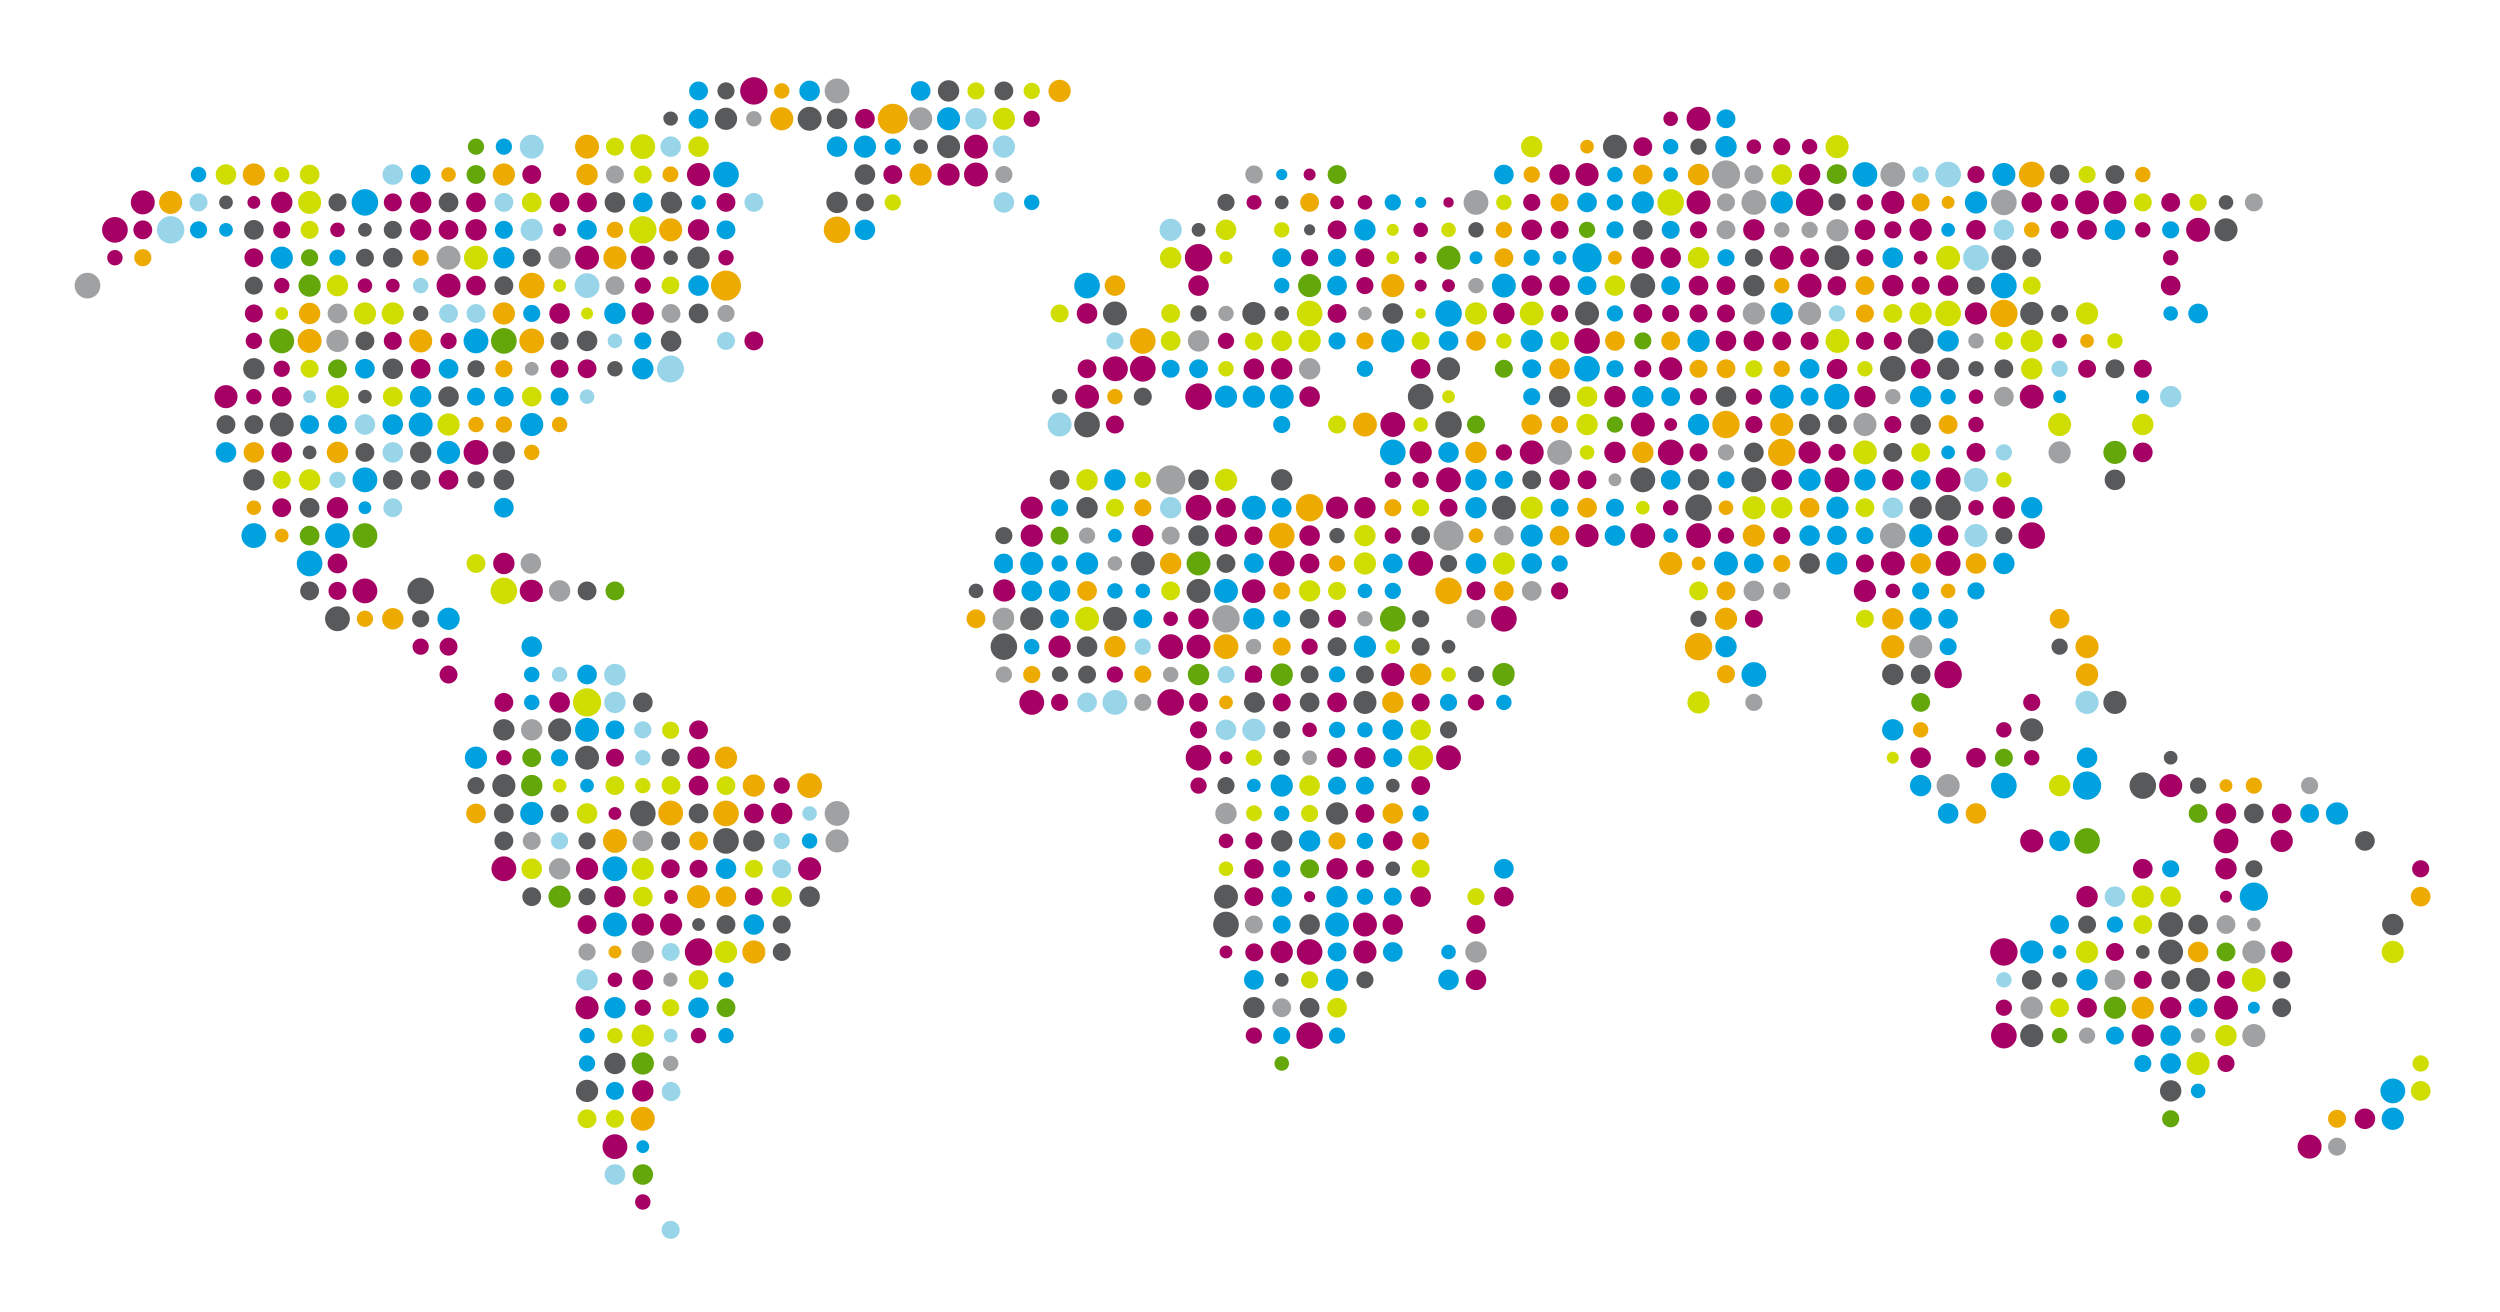 <?xml version="1.0" encoding="utf-8"?>
<!-- Generator: Adobe Illustrator 20.0.0, SVG Export Plug-In . SVG Version: 6.00 Build 0)  -->
<!DOCTYPE svg PUBLIC "-//W3C//DTD SVG 1.1//EN" "http://www.w3.org/Graphics/SVG/1.1/DTD/svg11.dtd">
<svg version="1.1" xmlns="http://www.w3.org/2000/svg" xmlns:xlink="http://www.w3.org/1999/xlink" x="0px" y="0px"
	 viewBox="0 0 583 306" style="enable-background:new 0 0 583 306;" xml:space="preserve">
<style type="text/css">
	.st0{fill:#58595B;}
	.st1{fill:#63A70A;}
	.st2{fill:#98D5E9;}
	.st3{fill:#00A1DF;}
	.st4{fill:#EDAA00;}
	.st5{fill:#A70064;}
	.st6{fill:#A0A1A2;}
	.st7{fill:#CFDE00;}
</style>
<g id="Layer_1">
	<circle class="st0" cx="195.2" cy="27.7" r="2.4"/>
	<circle class="st0" cx="195.2" cy="47.2" r="2.5"/>
	<circle class="st0" cx="201.7" cy="40.7" r="2.4"/>
	<circle class="st0" cx="201.7" cy="47.2" r="2.1"/>
	<circle class="st0" cx="188.8" cy="27.7" r="2.8"/>
	<circle class="st0" cx="214.7" cy="34.2" r="1.7"/>
	<circle class="st0" cx="162.9" cy="73.1" r="2.3"/>
	<circle class="st0" cx="162.9" cy="60.1" r="2.6"/>
	<circle class="st0" cx="169.3" cy="215.6" r="2.2"/>
	<circle class="st0" cx="169.3" cy="196.1" r="3"/>
	<path class="st0" d="M156.4,77.1L156.4,77.1c-0.4,0-0.8,0.1-1.1,0.3c0,0,0,0,0,0c0,0-0.1,0-0.1,0.1c0,0-0.1,0-0.1,0.1c0,0,0,0,0,0
		c-0.6,0.4-1,1.2-1,2c0,1.3,1.1,2.4,2.4,2.4l0,0c1.3,0,2.4-1.1,2.4-2.4C158.8,78.2,157.7,77.1,156.4,77.1z"/>
	<path class="st0" d="M156.4,193.9L156.4,193.9c-1.2,0-2.2,1-2.2,2.2c0,0.1,0,0.2,0,0.2c0.1,1.1,1.1,2,2.2,2l0,0
		c1.2,0,2.2-1,2.2-2.2C158.6,194.9,157.6,193.9,156.4,193.9z"/>
	<path class="st0" d="M156.4,174.6L156.4,174.6c-1.2,0-2.1,1-2.1,2.1c0,0.1,0,0.2,0,0.3c0,0,0,0.1,0,0.1c0,0.2,0.1,0.3,0.2,0.5
		c0,0,0,0.1,0,0.1c0,0,0,0,0,0c0,0,0.1,0.1,0.1,0.1c0,0,0,0,0,0c0.4,0.6,1,0.9,1.8,0.9l0,0c1.2,0,2.1-1,2.1-2.1
		C158.5,175.5,157.6,174.6,156.4,174.6z"/>
	<circle class="st0" cx="162.9" cy="215.6" r="1.5"/>
	<circle class="st0" cx="162.9" cy="189.7" r="2.3"/>
	<path class="st0" d="M156.4,44.7L156.4,44.7c-0.8,0-1.6,0.4-2,1.1c0,0,0,0,0,0c0,0-0.1,0.1-0.1,0.2c0,0,0,0,0,0.1c0,0,0,0,0,0.1
		c-0.1,0.2-0.2,0.4-0.2,0.6c0,0,0,0.1,0,0.1c0,0.1,0,0.2,0,0.4c0,1.4,1.1,2.5,2.5,2.5l0,0c1.4,0,2.5-1.1,2.5-2.5
		C158.8,45.8,157.7,44.7,156.4,44.7z"/>
	<path class="st0" d="M156.4,58.4L156.4,58.4c-0.9,0-1.7,0.7-1.7,1.7c0,0.1,0,0.1,0,0.2c0.1,0.8,0.8,1.5,1.7,1.5l0,0
		c0.9,0,1.7-0.8,1.7-1.7C158.1,59.2,157.3,58.4,156.4,58.4z"/>
	<path class="st0" d="M156.4,26L156.4,26c-0.6,0-1.1,0.3-1.4,0.7c0,0,0,0,0,0c0,0,0,0.1-0.1,0.1c0,0,0,0,0,0c0,0,0,0,0,0
		c-0.1,0.1-0.1,0.3-0.2,0.4c0,0,0,0.1,0,0.1c0,0.1,0,0.2,0,0.3c0,1,0.8,1.7,1.7,1.7l0,0c1,0,1.7-0.8,1.7-1.7
		C158.1,26.8,157.3,26,156.4,26z"/>
	<circle class="st0" cx="182.3" cy="222" r="2.1"/>
	<circle class="st0" cx="182.3" cy="215.6" r="2.1"/>
	<circle class="st0" cx="188.8" cy="209.1" r="2.4"/>
	<circle class="st0" cx="175.8" cy="196.1" r="2.5"/>
	<circle class="st0" cx="169.3" cy="27.7" r="2.6"/>
	<circle class="st0" cx="169.3" cy="21.2" r="2"/>
	<circle class="st0" cx="266.5" cy="92.5" r="2.1"/>
	<circle class="st0" cx="266.5" cy="131.4" r="2.8"/>
	<circle class="st0" cx="260" cy="144.3" r="2.8"/>
	<circle class="st0" cx="260" cy="73.1" r="2.8"/>
	<circle class="st0" cx="285.9" cy="183.2" r="2"/>
	<circle class="st0" cx="285.9" cy="209.1" r="2.8"/>
	<circle class="st0" cx="285.9" cy="215.6" r="3"/>
	<circle class="st0" cx="285.9" cy="131.4" r="2.2"/>
	<circle class="st0" cx="285.9" cy="47.2" r="2"/>
	<circle class="st0" cx="279.5" cy="111.9" r="2.4"/>
	<circle class="st0" cx="279.5" cy="124.9" r="2.4"/>
	<circle class="st0" cx="279.5" cy="73.1" r="1.9"/>
	<circle class="st0" cx="279.5" cy="53.6" r="1.6"/>
	<circle class="st0" cx="279.5" cy="137.8" r="2.8"/>
	<circle class="st0" cx="234.1" cy="150.8" r="3.1"/>
	<circle class="st0" cx="234.1" cy="124.9" r="2"/>
	<circle class="st0" cx="234.1" cy="21.2" r="2.2"/>
	<circle class="st0" cx="221.2" cy="21.2" r="2.5"/>
	<circle class="st0" cx="221.2" cy="34.2" r="2.7"/>
	<circle class="st0" cx="247.1" cy="92.5" r="1.8"/>
	<circle class="st0" cx="247.1" cy="111.9" r="2.3"/>
	<circle class="st0" cx="253.5" cy="99" r="3"/>
	<circle class="st0" cx="253.5" cy="118.4" r="2.5"/>
	<circle class="st0" cx="253.5" cy="157.3" r="2.1"/>
	<circle class="st0" cx="253.5" cy="150.8" r="2.4"/>
	<circle class="st0" cx="227.6" cy="137.8" r="1.7"/>
	<circle class="st0" cx="240.6" cy="144.3" r="2.7"/>
	<path class="st0" d="M247.1,155.4c-1,0-1.8,0.8-1.8,1.8c0,0.9,0.6,1.6,1.5,1.8c0.1,0,0.2,0,0.4,0c0.1,0,0.2,0,0.4,0
		c0.8-0.2,1.5-0.9,1.5-1.8C248.9,156.3,248.1,155.4,247.1,155.4z"/>
	<circle class="st0" cx="59.2" cy="111.9" r="2.5"/>
	<circle class="st0" cx="59.2" cy="99" r="2.2"/>
	<circle class="st0" cx="59.2" cy="66.6" r="2.1"/>
	<circle class="st0" cx="59.2" cy="53.6" r="2.3"/>
	<circle class="st0" cx="59.2" cy="86" r="2.5"/>
	<circle class="st0" cx="65.7" cy="99" r="2.8"/>
	<circle class="st0" cx="52.7" cy="99" r="2.2"/>
	<circle class="st0" cx="52.7" cy="47.2" r="1.6"/>
	<circle class="st0" cx="78.7" cy="144.3" r="2.9"/>
	<circle class="st0" cx="78.7" cy="47.2" r="2.1"/>
	<circle class="st0" cx="72.2" cy="105.5" r="1.6"/>
	<circle class="st0" cx="72.2" cy="137.8" r="2.2"/>
	<circle class="st0" cx="72.2" cy="118.4" r="2.3"/>
	<circle class="st0" cx="130.5" cy="79.5" r="2.1"/>
	<circle class="st0" cx="130.5" cy="170.2" r="2.7"/>
	<circle class="st0" cx="130.5" cy="189.7" r="2.1"/>
	<circle class="st0" cx="136.9" cy="209.1" r="2"/>
	<circle class="st0" cx="136.9" cy="176.7" r="2.8"/>
	<circle class="st0" cx="136.9" cy="196.1" r="2"/>
	<circle class="st0" cx="136.9" cy="254.4" r="2.6"/>
	<circle class="st0" cx="124" cy="209.1" r="2.2"/>
	<circle class="st0" cx="124" cy="60.1" r="2.1"/>
	<circle class="st0" cx="143.4" cy="47.2" r="2.4"/>
	<circle class="st0" cx="149.9" cy="189.7" r="3"/>
	<circle class="st0" cx="149.9" cy="163.8" r="2.3"/>
	<circle class="st0" cx="136.9" cy="137.8" r="2.2"/>
	<circle class="st0" cx="136.9" cy="79.5" r="2.4"/>
	<circle class="st0" cx="143.4" cy="86" r="1.8"/>
	<circle class="st0" cx="143.4" cy="248" r="2.5"/>
	<circle class="st0" cx="91.6" cy="53.6" r="2.1"/>
	<circle class="st0" cx="98.1" cy="144.3" r="2"/>
	<circle class="st0" cx="98.1" cy="111.9" r="2.3"/>
	<circle class="st0" cx="98.1" cy="105.5" r="2.5"/>
	<circle class="st0" cx="98.1" cy="137.8" r="3.1"/>
	<circle class="st0" cx="98.1" cy="73.1" r="1.8"/>
	<circle class="st0" cx="85.1" cy="53.6" r="1.6"/>
	<circle class="st0" cx="91.6" cy="60.1" r="2.3"/>
	<circle class="st0" cx="85.1" cy="105.5" r="2.2"/>
	<circle class="st0" cx="85.1" cy="92.5" r="1.6"/>
	<circle class="st0" cx="85.1" cy="79.5" r="2.2"/>
	<circle class="st0" cx="85.1" cy="60.1" r="2.1"/>
	<circle class="st0" cx="91.6" cy="111.9" r="2.3"/>
	<circle class="st0" cx="91.6" cy="86" r="2.4"/>
	<circle class="st0" cx="117.5" cy="66.6" r="2.2"/>
	<circle class="st0" cx="111" cy="86" r="2"/>
	<circle class="st0" cx="111" cy="111.9" r="2"/>
	<circle class="st0" cx="117.5" cy="111.9" r="2.4"/>
	<circle class="st0" cx="117.5" cy="105.5" r="2.6"/>
	<circle class="st0" cx="117.5" cy="189.7" r="2.3"/>
	<circle class="st0" cx="117.5" cy="170.2" r="2.5"/>
	<circle class="st0" cx="117.5" cy="196.1" r="2.2"/>
	<circle class="st0" cx="104.6" cy="92.5" r="2.4"/>
	<circle class="st0" cx="111" cy="183.2" r="2"/>
	<circle class="st0" cx="104.6" cy="47.2" r="2.3"/>
	<circle class="st0" cx="117.5" cy="183.2" r="2.7"/>
	<circle class="st0" cx="473.8" cy="73.1" r="2.7"/>
	<circle class="st0" cx="473.8" cy="60.1" r="2.2"/>
	<circle class="st0" cx="473.8" cy="170.2" r="2.7"/>
	<circle class="st0" cx="480.3" cy="150.8" r="1.9"/>
	<circle class="st0" cx="480.3" cy="228.5" r="1.8"/>
	<circle class="st0" cx="467.3" cy="124.9" r="2"/>
	<circle class="st0" cx="473.8" cy="241.5" r="2.7"/>
	<circle class="st0" cx="467.3" cy="86" r="2.2"/>
	<circle class="st0" cx="467.3" cy="60.1" r="2.9"/>
	<circle class="st0" cx="473.8" cy="228.5" r="2.3"/>
	<circle class="st0" cx="493.2" cy="163.8" r="2.7"/>
	<circle class="st0" cx="493.2" cy="111.9" r="2.4"/>
	<circle class="st0" cx="499.7" cy="222" r="1.6"/>
	<circle class="st0" cx="493.2" cy="86" r="2.2"/>
	<circle class="st0" cx="493.2" cy="40.7" r="2.2"/>
	<circle class="st0" cx="486.7" cy="215.6" r="2.1"/>
	<circle class="st0" cx="480.3" cy="73.1" r="2"/>
	<circle class="st0" cx="480.3" cy="40.7" r="2.3"/>
	<path class="st0" d="M441.4,154.8c-1.4,0-2.5,1.1-2.5,2.5c0,1.2,0.9,2.2,2,2.4c0.2,0,0.3,0.1,0.5,0.1c0.2,0,0.3,0,0.5-0.1
		c1.1-0.2,2-1.2,2-2.4C443.9,155.9,442.8,154.8,441.4,154.8z"/>
	<circle class="st0" cx="441.4" cy="105.5" r="2.2"/>
	<circle class="st0" cx="441.4" cy="86" r="3"/>
	<path class="st0" d="M428.4,96.7L428.4,96.7c-0.8,0-1.4,0.4-1.8,1c0,0,0,0,0,0c0,0-0.1,0.1-0.1,0.1c0,0,0,0,0,0c0,0,0,0,0,0.1
		c-0.1,0.2-0.2,0.4-0.2,0.6c0,0,0,0.1,0,0.1c0,0.1,0,0.2,0,0.4c0,1.2,1,2.2,2.2,2.2l0,0c1.2,0,2.2-1,2.2-2.2
		C430.7,97.7,429.7,96.7,428.4,96.7z"/>
	<path class="st0" d="M428.4,57.2L428.4,57.2c-1.6,0-2.9,1.3-2.9,2.9c0,0.1,0,0.2,0,0.3c0.1,1.5,1.4,2.6,2.9,2.6l0,0
		c1.6,0,2.9-1.3,2.9-2.9S430,57.2,428.4,57.2z"/>
	<path class="st0" d="M428.4,45.1L428.4,45.1c-0.7,0-1.3,0.3-1.7,0.9c0,0,0,0,0,0c0,0-0.1,0.1-0.1,0.1c0,0,0,0,0,0c0,0,0,0,0,0.1
		c-0.1,0.2-0.1,0.3-0.2,0.5c0,0,0,0.1,0,0.1c0,0.1,0,0.2,0,0.3c0,1.1,0.9,2,2,2l0,0c1.1,0,2-0.9,2-2C430.5,46,429.6,45.1,428.4,45.1
		z"/>
	<circle class="st0" cx="454.3" cy="86" r="2.6"/>
	<circle class="st0" cx="460.8" cy="86" r="1.8"/>
	<circle class="st0" cx="460.8" cy="66.6" r="2.1"/>
	<circle class="st0" cx="447.9" cy="79.5" r="3"/>
	<circle class="st0" cx="447.9" cy="99" r="2.4"/>
	<path class="st0" d="M447.9,155c-1.3,0-2.3,1-2.3,2.3c0,1.1,0.8,2,1.8,2.2c0.1,0,0.3,0,0.5,0c0.2,0,0.3,0,0.5,0
		c1-0.2,1.8-1.1,1.8-2.2C450.2,156,449.1,155,447.9,155z"/>
	<circle class="st0" cx="447.9" cy="118.4" r="2.6"/>
	<circle class="st0" cx="454.3" cy="118.4" r="3"/>
	<circle class="st0" cx="551.5" cy="196.1" r="2.3"/>
	<circle class="st0" cx="558" cy="215.6" r="2.5"/>
	<circle class="st0" cx="512.6" cy="215.6" r="2.3"/>
	<circle class="st0" cx="512.6" cy="228.5" r="2.8"/>
	<circle class="st0" cx="512.6" cy="183.2" r="1.9"/>
	<circle class="st0" cx="499.7" cy="183.2" r="3.1"/>
	<circle class="st0" cx="506.2" cy="176.7" r="1.6"/>
	<circle class="st0" cx="506.2" cy="228.5" r="2.2"/>
	<circle class="st0" cx="506.2" cy="254.4" r="2.5"/>
	<circle class="st0" cx="506.2" cy="215.6" r="2.9"/>
	<circle class="st0" cx="506.2" cy="222" r="2.9"/>
	<circle class="st0" cx="525.6" cy="189.7" r="2.3"/>
	<circle class="st0" cx="532.1" cy="235" r="2.2"/>
	<circle class="st0" cx="532.1" cy="228.5" r="2"/>
	<circle class="st0" cx="525.6" cy="202.6" r="2"/>
	<circle class="st0" cx="519.1" cy="53.6" r="2.7"/>
	<circle class="st0" cx="519.1" cy="47.2" r="1.7"/>
	<circle class="st0" cx="337.8" cy="99" r="3.1"/>
	<circle class="st0" cx="337.8" cy="131.4" r="2"/>
	<circle class="st0" cx="337.8" cy="86" r="2.7"/>
	<circle class="st0" cx="337.8" cy="150.8" r="1.6"/>
	<circle class="st0" cx="337.8" cy="170.2" r="2"/>
	<path class="st0" d="M344.2,155.3c-1,0-1.8,0.8-1.9,1.7c0,0.1,0,0.1,0,0.2c0,1.1,0.9,1.9,1.9,1.9c1.1,0,1.9-0.9,1.9-1.9
		c0-0.1,0-0.1,0-0.2C346.1,156.1,345.2,155.3,344.2,155.3z"/>
	<circle class="st0" cx="331.3" cy="150.8" r="2.1"/>
	<circle class="st0" cx="331.3" cy="144.3" r="2"/>
	<circle class="st0" cx="331.3" cy="92.5" r="3"/>
	<circle class="st0" cx="331.3" cy="124.9" r="2.2"/>
	<circle class="st0" cx="357.2" cy="111.9" r="2.2"/>
	<circle class="st0" cx="344.2" cy="53.6" r="1.8"/>
	<circle class="st0" cx="350.7" cy="118.4" r="2.8"/>
	<circle class="st0" cx="305.4" cy="163.8" r="2.3"/>
	<circle class="st0" cx="305.4" cy="144.3" r="2.3"/>
	<path class="st0" d="M305.4,155.2c-1.2,0-2.1,0.9-2.1,2.1c0,1,0.7,1.9,1.7,2c0.1,0,0.3,0,0.4,0c0.1,0,0.3,0,0.4,0
		c1-0.2,1.7-1,1.7-2C307.5,156.1,306.5,155.2,305.4,155.2z"/>
	<circle class="st0" cx="305.4" cy="215.6" r="2.4"/>
	<circle class="st0" cx="305.4" cy="235" r="2.3"/>
	<circle class="st0" cx="305.4" cy="53.6" r="1.3"/>
	<circle class="st0" cx="298.9" cy="228.5" r="1.6"/>
	<path class="st0" d="M292.7,161.4c-0.1,0-0.2,0-0.2,0c-1.3,0-2.4,1.1-2.4,2.4c0,0.5,0.2,1,0.5,1.4c0.4,0.5,1,0.9,1.7,1
		c0.1,0,0.2,0,0.3,0c0.1,0,0.2,0,0.2,0c1.2-0.1,2.2-1.2,2.2-2.4C294.8,162.5,293.9,161.5,292.7,161.4z"/>
	<path class="st0" d="M292.9,70.5c-0.2,0-0.4-0.1-0.5-0.1c-1.5,0-2.7,1.2-2.7,2.7c0,1.5,1.2,2.7,2.7,2.7c1.5,0,2.7-1.2,2.7-2.7
		C295.1,71.8,294.2,70.7,292.9,70.5z"/>
	<circle class="st0" cx="298.9" cy="73.1" r="1.7"/>
	<circle class="st0" cx="298.9" cy="47.2" r="1.6"/>
	<circle class="st0" cx="298.9" cy="170.2" r="2"/>
	<circle class="st0" cx="298.9" cy="176.7" r="1.9"/>
	<circle class="st0" cx="298.9" cy="111.9" r="2.5"/>
	<circle class="st0" cx="298.9" cy="196.1" r="2.5"/>
	<circle class="st0" cx="324.8" cy="73.1" r="2.4"/>
	<circle class="st0" cx="324.8" cy="183.2" r="1.6"/>
	<circle class="st0" cx="324.8" cy="202.6" r="1.7"/>
	<circle class="st0" cx="311.8" cy="189.7" r="2.6"/>
	<circle class="st0" cx="311.8" cy="124.9" r="1.8"/>
	<circle class="st0" cx="311.8" cy="150.8" r="2.2"/>
	<circle class="st0" cx="318.3" cy="163.8" r="2.7"/>
	<circle class="st0" cx="318.3" cy="157.3" r="2.1"/>
	<circle class="st0" cx="318.3" cy="228.5" r="2"/>
	<circle class="st0" cx="409" cy="66.6" r="2.5"/>
	<circle class="st0" cx="409" cy="105.5" r="2.3"/>
	<circle class="st0" cx="409" cy="111.9" r="2.9"/>
	<circle class="st0" cx="402.5" cy="92.5" r="2.4"/>
	<circle class="st0" cx="396.1" cy="34.2" r="1.9"/>
	<circle class="st0" cx="396.1" cy="144.3" r="1.9"/>
	<circle class="st0" cx="396.1" cy="111.9" r="2.5"/>
	<circle class="st0" cx="396.1" cy="118.4" r="3.1"/>
	<circle class="st0" cx="409" cy="60.1" r="2.1"/>
	<circle class="st0" cx="422" cy="99" r="2.5"/>
	<circle class="st0" cx="422" cy="131.4" r="2.4"/>
	<circle class="st0" cx="370.1" cy="73.1" r="2.8"/>
	<circle class="st0" cx="363.7" cy="92.5" r="2.5"/>
	<circle class="st0" cx="376.6" cy="34.2" r="2.8"/>
	<circle class="st0" cx="383.1" cy="53.6" r="2.3"/>
	<circle class="st0" cx="383.1" cy="66.6" r="2.9"/>
	<circle class="st0" cx="383.1" cy="111.9" r="2.9"/>
	<path class="st0" d="M292.4,232.5c-1.4,0-2.5,1.1-2.5,2.5c0,0.5,0.2,1,0.5,1.4c0.4,0.6,1,0.9,1.7,1c0.1,0,0.2,0,0.3,0
		c0.1,0,0.2,0,0.3,0c1.2-0.1,2.2-1.2,2.2-2.5C294.9,233.6,293.8,232.5,292.4,232.5z"/>
</g>
<g id="_x33_69">
	<circle class="st1" cx="279.5" cy="131.4" r="2.8"/>
	<circle class="st1" cx="247.1" cy="124.9" r="2.1"/>
	<circle class="st1" cx="72.2" cy="60.1" r="2"/>
	<circle class="st1" cx="111" cy="34.2" r="1.9"/>
	<circle class="st1" cx="480.3" cy="241.5" r="1.8"/>
	<circle class="st1" cx="493.2" cy="235" r="2.6"/>
	<path class="st1" d="M428.4,38.3L428.4,38.3c-1.3,0-2.4,1.1-2.4,2.4c0,0.1,0,0.2,0,0.3c0,0,0,0.1,0,0.1c0,0.2,0.1,0.4,0.2,0.6
		c0,0,0,0.1,0,0.1c0,0,0,0,0,0c0,0,0.1,0.1,0.1,0.1c0,0,0,0,0,0c0.4,0.6,1.2,1,2,1l0,0c1.3,0,2.4-1.1,2.4-2.4
		C430.8,39.4,429.8,38.3,428.4,38.3z"/>
	<circle class="st1" cx="447.9" cy="163.8" r="2.2"/>
	<circle class="st1" cx="337.8" cy="60.1" r="2.8"/>
	<circle class="st1" cx="298.9" cy="248" r="1.7"/>
	<circle class="st1" cx="383.1" cy="79.5" r="2"/>
	<circle class="st1" cx="72.2" cy="66.6" r="2.6"/>
	<circle class="st1" cx="130.5" cy="209.1" r="2.6"/>
	<circle class="st1" cx="124" cy="183.2" r="2.5"/>
	<circle class="st1" cx="506.2" cy="260.9" r="2"/>
	<path class="st1" d="M350.7,154.6c-1.5,0-2.7,1.2-2.7,2.7c0,1.3,0.9,2.4,2.1,2.6c0.2,0,0.4,0.1,0.5,0.1s0.4,0,0.5-0.1
		c1.2-0.3,2.1-1.3,2.1-2.6C353.4,155.8,352.2,154.6,350.7,154.6z"/>
	<path class="st1" d="M298.9,154.7c-1.4,0-2.6,1.2-2.6,2.6c0,1.3,0.9,2.3,2.1,2.6c0.2,0,0.3,0.1,0.5,0.1c0.2,0,0.4,0,0.5-0.1
		c1.2-0.2,2.1-1.3,2.1-2.6C301.5,155.8,300.3,154.7,298.9,154.7z"/>
	<circle class="st1" cx="324.8" cy="144.3" r="3"/>
	<circle class="st1" cx="311.8" cy="40.7" r="2.2"/>
	<circle class="st1" cx="169.3" cy="235" r="2.2"/>
	<path class="st1" d="M279.5,154.8c-1.3,0-2.4,1-2.5,2.2c0,0.1,0,0.2,0,0.3c0,1.4,1.1,2.5,2.5,2.5c1.4,0,2.5-1.1,2.5-2.5
		c0-0.1,0-0.2,0-0.3C281.8,155.8,280.7,154.8,279.5,154.8z"/>
	<circle class="st1" cx="65.7" cy="79.5" r="2.9"/>
	<circle class="st1" cx="78.7" cy="86" r="2.2"/>
	<circle class="st1" cx="72.2" cy="124.9" r="2.3"/>
	<circle class="st1" cx="124" cy="176.7" r="2.2"/>
	<circle class="st1" cx="149.9" cy="248" r="2.6"/>
	<circle class="st1" cx="149.9" cy="273.9" r="2.4"/>
	<circle class="st1" cx="143.4" cy="137.8" r="2.2"/>
	<circle class="st1" cx="85.1" cy="124.9" r="2.9"/>
	<circle class="st1" cx="111" cy="40.7" r="2.2"/>
	<circle class="st1" cx="117.5" cy="79.5" r="3"/>
	<circle class="st1" cx="467.3" cy="176.7" r="2.1"/>
	<circle class="st1" cx="493.2" cy="105.5" r="2.7"/>
	<circle class="st1" cx="486.7" cy="196.1" r="3"/>
	<circle class="st1" cx="512.6" cy="189.7" r="2.2"/>
	<circle class="st1" cx="519.1" cy="222" r="2.2"/>
	<circle class="st1" cx="344.2" cy="99" r="2.1"/>
	<circle class="st1" cx="350.7" cy="86" r="2.1"/>
	<circle class="st1" cx="305.4" cy="202.6" r="2.2"/>
	<circle class="st1" cx="305.4" cy="66.6" r="2.7"/>
	<circle class="st1" cx="370.1" cy="53.6" r="1.9"/>
	<circle class="st1" cx="376.6" cy="99" r="1.9"/>
</g>
<g id="_x32_975">
	<path class="st2" d="M156.4,82.9L156.4,82.9c-1.7,0-3.2,1.4-3.2,3.2c0,0.1,0,0.2,0,0.3c0.2,1.6,1.5,2.8,3.1,2.8l0,0
		c1.7,0,3.2-1.4,3.2-3.2C159.5,84.3,158.1,82.9,156.4,82.9z"/>
	<circle class="st2" cx="169.3" cy="79.5" r="2.1"/>
	<circle class="st2" cx="266.5" cy="150.8" r="1.9"/>
	<circle class="st2" cx="78.7" cy="111.9" r="1.9"/>
	<circle class="st2" cx="46.3" cy="47.2" r="2.1"/>
	<path class="st2" d="M130.5,155.5c-1,0-1.8,0.8-1.8,1.8c0,0.9,0.6,1.6,1.4,1.7c0.1,0,0.2,0,0.4,0c0.1,0,0.2,0,0.4,0
		c0.8-0.2,1.4-0.9,1.4-1.7C132.2,156.3,131.5,155.5,130.5,155.5z"/>
	<circle class="st2" cx="136.9" cy="228.5" r="2.5"/>
	<circle class="st2" cx="117.5" cy="47.2" r="2.2"/>
	<circle class="st2" cx="124" cy="34.2" r="2.8"/>
	<path class="st2" d="M156.4,284.7L156.4,284.7c-1.2,0-2.1,0.9-2.1,2.1c0,0.1,0,0.1,0,0.2c0.1,1.1,1,1.9,2.1,1.9l0,0
		c1.2,0,2.1-0.9,2.1-2.1C158.5,285.7,157.6,284.7,156.4,284.7z"/>
	<circle class="st2" cx="143.4" cy="163.8" r="2.5"/>
	<path class="st2" d="M143.4,154.8c-1.3,0-2.4,1-2.5,2.3c0,0.1,0,0.2,0,0.3c0,1.4,1.1,2.5,2.5,2.5c1.4,0,2.5-1.1,2.5-2.5
		c0-0.1,0-0.2,0-0.3C145.8,155.7,144.7,154.8,143.4,154.8z"/>
	<circle class="st2" cx="98.1" cy="66.6" r="1.8"/>
	<circle class="st2" cx="467.3" cy="105.5" r="1.9"/>
	<circle class="st2" cx="467.3" cy="53.6" r="2.4"/>
	<circle class="st2" cx="441.4" cy="118.4" r="2.4"/>
	<circle class="st2" cx="460.8" cy="111.9" r="2.8"/>
	<circle class="st2" cx="447.9" cy="40.7" r="1.9"/>
	<path class="st2" d="M156.4,219.9L156.4,219.9c-1.2,0-2.1,1-2.1,2.1c0,0.1,0,0.1,0,0.2c0.1,1.1,1,1.9,2.1,1.9l0,0
		c1.2,0,2.1-1,2.1-2.1C158.5,220.9,157.6,219.9,156.4,219.9z"/>
	<path class="st2" d="M156.4,31.8L156.4,31.8c-1.3,0-2.4,1.1-2.4,2.4c0,1.3,1.1,2.4,2.4,2.4l0,0c1.3,0,2.4-1.1,2.4-2.4
		C158.8,32.9,157.7,31.8,156.4,31.8z"/>
	<circle class="st2" cx="188.8" cy="189.7" r="1.7"/>
	<circle class="st2" cx="182.3" cy="196.1" r="1.9"/>
	<circle class="st2" cx="175.8" cy="47.2" r="2.2"/>
	<circle class="st2" cx="260" cy="163.8" r="2.9"/>
	<circle class="st2" cx="273" cy="53.6" r="2.6"/>
	<circle class="st2" cx="234.1" cy="34.2" r="2.6"/>
	<circle class="st2" cx="234.1" cy="47.2" r="2.4"/>
	<circle class="st2" cx="227.6" cy="27.7" r="2.5"/>
	<circle class="st2" cx="253.5" cy="163.8" r="2.3"/>
	<circle class="st2" cx="72.2" cy="92.5" r="1.5"/>
	<circle class="st2" cx="124" cy="53.6" r="2.6"/>
	<circle class="st2" cx="149.9" cy="170.2" r="2"/>
	<circle class="st2" cx="143.4" cy="79.5" r="1.7"/>
	<circle class="st2" cx="136.9" cy="92.5" r="1.7"/>
	<circle class="st2" cx="85.1" cy="99" r="2.4"/>
	<circle class="st2" cx="91.6" cy="105.5" r="2.4"/>
	<circle class="st2" cx="111" cy="73.1" r="2.2"/>
	<circle class="st2" cx="104.6" cy="73.1" r="2.2"/>
	<circle class="st2" cx="493.2" cy="209.1" r="2.4"/>
	<circle class="st2" cx="480.3" cy="86" r="1.9"/>
	<path class="st2" d="M428.4,71.2L428.4,71.2c-0.6,0-1.2,0.3-1.6,0.8c0,0,0,0,0,0c0,0,0,0.1-0.1,0.1c0,0,0,0,0,0c0,0,0,0,0,0.1
		c-0.1,0.1-0.1,0.3-0.2,0.5c0,0,0,0,0,0.1c0,0.1,0,0.2,0,0.3c0,0.1,0,0.1,0,0.2c0.1,1,0.9,1.7,1.9,1.7l0,0c1,0,1.9-0.9,1.9-1.9
		C430.3,72,429.5,71.2,428.4,71.2z"/>
	<circle class="st2" cx="454.3" cy="40.7" r="3"/>
	<circle class="st2" cx="460.8" cy="124.9" r="2.7"/>
	<path class="st2" d="M156.4,239.9L156.4,239.9c-0.8,0-1.5,0.6-1.6,1.4c0,0.1,0,0.1,0,0.2c0,0.9,0.7,1.6,1.6,1.6l0,0
		c0.9,0,1.6-0.7,1.6-1.6C158,240.6,157.3,239.9,156.4,239.9z"/>
	<path class="st2" d="M156.4,252.3L156.4,252.3c-0.4,0-0.7,0.1-1,0.3c0,0,0,0,0,0c0,0-0.1,0-0.1,0.1c0,0-0.1,0-0.1,0.1c0,0,0,0,0,0
		c-0.6,0.4-0.9,1-0.9,1.8c0,1.2,1,2.2,2.2,2.2l0,0c1.2,0,2.2-1,2.2-2.2C158.5,253.2,157.6,252.3,156.4,252.3z"/>
	<circle class="st2" cx="182.3" cy="202.6" r="2.2"/>
	<circle class="st2" cx="260" cy="79.5" r="2"/>
	<path class="st2" d="M285.9,155.3c-1.1,0-2,0.9-2,2c0,1,0.7,1.8,1.6,2c0.1,0,0.3,0,0.4,0c0.1,0,0.3,0,0.4,0c0.9-0.2,1.6-1,1.6-2
		C287.9,156.2,287,155.3,285.9,155.3z"/>
	<circle class="st2" cx="285.9" cy="170.2" r="2.4"/>
	<path class="st2" d="M292.7,167.6c-0.1,0-0.2,0-0.3,0c-0.1,0-0.2,0-0.3,0c-0.8,0.1-1.5,0.5-1.9,1.1c-0.3,0.4-0.5,0.9-0.5,1.5
		c0,0.6,0.2,1.1,0.5,1.5c0.4,0.6,1.1,1,1.9,1.1c0.1,0,0.2,0,0.3,0c0.1,0,0.2,0,0.3,0c1.3-0.1,2.4-1.3,2.4-2.6
		C295.1,168.9,294,167.7,292.7,167.6z"/>
	<circle class="st2" cx="273" cy="118.4" r="2.5"/>
	<circle class="st2" cx="247.1" cy="99" r="2.8"/>
	<circle class="st2" cx="39.8" cy="53.6" r="3.2"/>
	<circle class="st2" cx="130.5" cy="196.1" r="2"/>
	<circle class="st2" cx="149.9" cy="176.7" r="1.8"/>
	<circle class="st2" cx="136.9" cy="66.6" r="2.9"/>
	<circle class="st2" cx="143.4" cy="273.9" r="2.4"/>
	<circle class="st2" cx="91.6" cy="40.7" r="2.4"/>
	<circle class="st2" cx="91.6" cy="118.4" r="2.2"/>
	<circle class="st2" cx="467.3" cy="228.5" r="1.8"/>
	<circle class="st2" cx="506.2" cy="92.5" r="2.5"/>
	<circle class="st2" cx="486.7" cy="163.8" r="2.7"/>
	<circle class="st2" cx="460.8" cy="60.1" r="3"/>
</g>
<g id="_x32_99">
	<circle class="st3" cx="195.2" cy="34.2" r="2.4"/>
	<circle class="st3" cx="201.7" cy="34.2" r="2.6"/>
	<circle class="st3" cx="201.7" cy="53.6" r="2.4"/>
	<circle class="st3" cx="188.8" cy="21.2" r="2.4"/>
	<circle class="st3" cx="214.7" cy="21.2" r="2.3"/>
	<circle class="st3" cx="208.2" cy="34.2" r="1.9"/>
	<circle class="st3" cx="162.9" cy="47.2" r="1.7"/>
	<circle class="st3" cx="162.9" cy="66.6" r="2.4"/>
	<circle class="st3" cx="162.9" cy="27.7" r="2.3"/>
	<circle class="st3" cx="162.9" cy="21.2" r="2.2"/>
	<circle class="st3" cx="169.3" cy="241.5" r="1.8"/>
	<circle class="st3" cx="169.3" cy="228.5" r="1.8"/>
	<circle class="st3" cx="447.9" cy="183.2" r="2.5"/>
	<circle class="st3" cx="447.9" cy="111.9" r="2.3"/>
	<circle class="st3" cx="447.9" cy="124.9" r="2.7"/>
	<circle class="st3" cx="447.9" cy="144.3" r="2.6"/>
	<circle class="st3" cx="447.9" cy="137.8" r="2"/>
	<circle class="st3" cx="454.3" cy="189.7" r="2.4"/>
	<circle class="st3" cx="454.3" cy="150.8" r="2"/>
	<circle class="st3" cx="454.3" cy="144.3" r="2.3"/>
	<circle class="st3" cx="545" cy="189.7" r="2.6"/>
	<circle class="st3" cx="538.6" cy="189.7" r="2.2"/>
	<circle class="st3" cx="558" cy="260.9" r="2.6"/>
	<circle class="st3" cx="558" cy="254.4" r="2.9"/>
	<circle class="st3" cx="512.6" cy="254.4" r="1.7"/>
	<circle class="st3" cx="512.6" cy="235" r="2.2"/>
	<circle class="st3" cx="506.2" cy="73.1" r="1.7"/>
	<circle class="st3" cx="506.2" cy="53.6" r="2"/>
	<circle class="st3" cx="512.6" cy="73.1" r="2.3"/>
	<circle class="st3" cx="506.2" cy="248" r="2.4"/>
	<circle class="st3" cx="506.2" cy="202.6" r="2"/>
	<circle class="st3" cx="506.2" cy="241.5" r="2.4"/>
	<circle class="st3" cx="525.6" cy="209.1" r="3.3"/>
	<circle class="st3" cx="525.6" cy="235" r="1.4"/>
	<circle class="st3" cx="337.8" cy="105.5" r="2.4"/>
	<circle class="st3" cx="337.8" cy="73.1" r="3.1"/>
	<circle class="st3" cx="337.8" cy="79.5" r="2.3"/>
	<circle class="st3" cx="337.8" cy="222" r="1.7"/>
	<circle class="st3" cx="337.8" cy="163.8" r="2"/>
	<circle class="st3" cx="337.8" cy="228.5" r="2.4"/>
	<circle class="st3" cx="331.3" cy="189.7" r="1.9"/>
	<circle class="st3" cx="331.3" cy="47.2" r="1.3"/>
	<circle class="st3" cx="350.7" cy="40.7" r="2.3"/>
	<circle class="st3" cx="357.2" cy="124.9" r="2.6"/>
	<circle class="st3" cx="357.2" cy="131.4" r="2.4"/>
	<circle class="st3" cx="357.2" cy="79.5" r="2.6"/>
	<circle class="st3" cx="357.2" cy="60.1" r="1.9"/>
	<circle class="st3" cx="357.2" cy="92.5" r="2"/>
	<circle class="st3" cx="357.2" cy="86" r="2.2"/>
	<circle class="st3" cx="344.2" cy="118.4" r="2.5"/>
	<circle class="st3" cx="344.2" cy="111.9" r="2.5"/>
	<circle class="st3" cx="344.2" cy="131.4" r="2.4"/>
	<circle class="st3" cx="344.2" cy="60.1" r="1.5"/>
	<circle class="st3" cx="350.7" cy="111.9" r="2.1"/>
	<circle class="st3" cx="350.7" cy="66.6" r="2.8"/>
	<circle class="st3" cx="350.7" cy="202.6" r="2.3"/>
	<circle class="st3" cx="350.7" cy="163.8" r="1.8"/>
	<circle class="st3" cx="311.8" cy="209.1" r="2.5"/>
	<circle class="st3" cx="305.4" cy="196.1" r="2.5"/>
	<circle class="st3" cx="311.8" cy="222" r="2.2"/>
	<circle class="st3" cx="311.8" cy="228.5" r="2.6"/>
	<circle class="st3" cx="311.8" cy="241.5" r="1.9"/>
	<circle class="st3" cx="311.8" cy="215.6" r="2.8"/>
	<circle class="st3" cx="298.9" cy="209.1" r="2.4"/>
	<circle class="st3" cx="298.9" cy="215.6" r="2.1"/>
	<circle class="st3" cx="298.9" cy="241.5" r="2"/>
	<circle class="st3" cx="298.9" cy="202.6" r="2"/>
	<path class="st3" d="M292.7,115.6c-0.1,0-0.2,0-0.3,0c-1.6,0-2.8,1.3-2.8,2.8c0,0.9,0.4,1.7,1,2.2c0.4,0.3,0.9,0.6,1.5,0.6
		c0.1,0,0.2,0,0.3,0c0.1,0,0.2,0,0.3,0c1.4-0.1,2.5-1.3,2.5-2.8S294.1,115.8,292.7,115.6z"/>
	<circle class="st3" cx="298.9" cy="66.6" r="1.8"/>
	<circle class="st3" cx="298.9" cy="99" r="2"/>
	<circle class="st3" cx="298.9" cy="92.5" r="2.8"/>
	<circle class="st3" cx="298.9" cy="40.7" r="1.3"/>
	<circle class="st3" cx="298.9" cy="60.1" r="2.2"/>
	<circle class="st3" cx="298.9" cy="118.4" r="2.3"/>
	<circle class="st3" cx="298.9" cy="183.2" r="2.6"/>
	<circle class="st3" cx="298.9" cy="189.7" r="1.8"/>
	<circle class="st3" cx="298.9" cy="144.3" r="2"/>
	<circle class="st3" cx="318.3" cy="86" r="1.9"/>
	<circle class="st3" cx="324.8" cy="222" r="2.3"/>
	<circle class="st3" cx="318.3" cy="53.6" r="2.5"/>
	<circle class="st3" cx="324.8" cy="105.5" r="3"/>
	<circle class="st3" cx="324.8" cy="47.2" r="1.9"/>
	<circle class="st3" cx="324.8" cy="79.5" r="2.7"/>
	<circle class="st3" cx="324.8" cy="131.4" r="2.3"/>
	<circle class="st3" cx="324.8" cy="209.1" r="2.1"/>
	<circle class="st3" cx="324.8" cy="176.7" r="2.2"/>
	<circle class="st3" cx="324.8" cy="137.8" r="1.9"/>
	<circle class="st3" cx="324.8" cy="170.2" r="2.4"/>
	<circle class="st3" cx="318.3" cy="209.1" r="1.9"/>
	<circle class="st3" cx="311.8" cy="79.5" r="2"/>
	<circle class="st3" cx="311.8" cy="60.1" r="2.1"/>
	<circle class="st3" cx="311.8" cy="66.6" r="2.3"/>
	<circle class="st3" cx="311.8" cy="183.2" r="2.1"/>
	<path class="st3" d="M311.8,155.4c-1,0-1.9,0.8-1.9,1.9c0,0.9,0.6,1.7,1.5,1.8c0.1,0,0.2,0,0.4,0c0.1,0,0.3,0,0.4,0
		c0.8-0.2,1.5-0.9,1.5-1.8C313.7,156.2,312.9,155.4,311.8,155.4z"/>
	<circle class="st3" cx="311.8" cy="170.2" r="1.9"/>
	<circle class="st3" cx="318.3" cy="183.2" r="2.1"/>
	<circle class="st3" cx="318.3" cy="170.2" r="1.8"/>
	<circle class="st3" cx="318.3" cy="196.1" r="1.9"/>
	<circle class="st3" cx="318.3" cy="150.8" r="2.6"/>
	<circle class="st3" cx="318.3" cy="137.8" r="1.7"/>
	<circle class="st3" cx="402.5" cy="60.1" r="2"/>
	<circle class="st3" cx="402.5" cy="27.7" r="2.2"/>
	<circle class="st3" cx="402.5" cy="34.2" r="2.5"/>
	<circle class="st3" cx="409" cy="157.3" r="2.9"/>
	<circle class="st3" cx="409" cy="131.4" r="2.3"/>
	<circle class="st3" cx="396.1" cy="79.5" r="2.6"/>
	<circle class="st3" cx="396.1" cy="99" r="2.5"/>
	<circle class="st3" cx="402.5" cy="150.8" r="2.5"/>
	<circle class="st3" cx="402.5" cy="111.9" r="2"/>
	<circle class="st3" cx="402.5" cy="131.4" r="2.8"/>
	<circle class="st3" cx="422" cy="86" r="2.3"/>
	<circle class="st3" cx="422" cy="92.5" r="2.1"/>
	<circle class="st3" cx="422" cy="111.9" r="2.6"/>
	<circle class="st3" cx="422" cy="124.9" r="2.4"/>
	<path class="st3" d="M428.4,122.6L428.4,122.6c-1.3,0-2.3,1-2.3,2.3c0,0.1,0,0.2,0,0.2c0.1,1.1,1.1,2,2.3,2l0,0
		c1.3,0,2.3-1,2.3-2.3C430.7,123.6,429.7,122.6,428.4,122.6z"/>
	<path class="st3" d="M428.4,128.8L428.4,128.8c-1.3,0-2.4,1-2.5,2.3c0,0.1,0,0.2,0,0.3c0,0.1,0,0.3,0,0.4c0,0,0,0.1,0,0.1
		c0,0.2,0.1,0.4,0.2,0.6c0,0,0,0,0,0.1c0,0,0,0,0,0.1c0,0.1,0.1,0.1,0.1,0.2c0,0,0,0,0,0c0.5,0.7,1.2,1.1,2.1,1.1l0,0
		c1.4,0,2.5-1.1,2.5-2.5C431,130,429.8,128.8,428.4,128.8z"/>
	<path class="st3" d="M428.4,115.8L428.4,115.8c-0.4,0-0.8,0.1-1.2,0.3c0,0,0,0,0,0c0,0-0.1,0-0.1,0.1c0,0-0.1,0-0.1,0.1
		c0,0,0,0,0,0c-0.7,0.5-1.1,1.2-1.1,2.1c0,1.4,1.1,2.6,2.6,2.6l0,0c1.4,0,2.6-1.1,2.6-2.6C431,117,429.9,115.8,428.4,115.8z"/>
	<circle class="st3" cx="415.5" cy="73.1" r="2.6"/>
	<circle class="st3" cx="415.5" cy="92.5" r="2.8"/>
	<circle class="st3" cx="415.5" cy="47.2" r="2.6"/>
	<circle class="st3" cx="370.1" cy="47.2" r="2.3"/>
	<circle class="st3" cx="370.1" cy="60.1" r="3.4"/>
	<circle class="st3" cx="370.1" cy="66.6" r="2.2"/>
	<circle class="st3" cx="370.1" cy="86" r="3"/>
	<circle class="st3" cx="376.6" cy="118.4" r="2.1"/>
	<circle class="st3" cx="376.6" cy="124.9" r="2.4"/>
	<circle class="st3" cx="376.6" cy="86" r="2"/>
	<circle class="st3" cx="363.7" cy="131.4" r="1.9"/>
	<circle class="st3" cx="363.7" cy="118.4" r="2.1"/>
	<circle class="st3" cx="376.6" cy="73.1" r="1.9"/>
	<circle class="st3" cx="363.7" cy="60.1" r="1.6"/>
	<circle class="st3" cx="389.6" cy="111.9" r="2.3"/>
	<circle class="st3" cx="389.6" cy="92.5" r="2.2"/>
	<circle class="st3" cx="389.6" cy="124.9" r="1.7"/>
	<circle class="st3" cx="389.6" cy="40.7" r="1.7"/>
	<circle class="st3" cx="389.6" cy="53.6" r="2.1"/>
	<circle class="st3" cx="389.6" cy="66.6" r="2.2"/>
	<circle class="st3" cx="389.6" cy="34.2" r="1.8"/>
	<circle class="st3" cx="376.6" cy="40.7" r="1.8"/>
	<circle class="st3" cx="376.6" cy="47.2" r="1.9"/>
	<circle class="st3" cx="376.6" cy="53.6" r="2"/>
	<circle class="st3" cx="383.1" cy="47.2" r="2.6"/>
	<circle class="st3" cx="383.1" cy="92.5" r="2.5"/>
	<path class="st3" d="M292.4,141.8c-1.4,0-2.5,1.1-2.5,2.5c0,0.8,0.4,1.5,0.9,1.9c0.4,0.3,0.8,0.5,1.3,0.6c0.1,0,0.2,0,0.3,0
		c0.1,0,0.2,0,0.3,0c1.3-0.1,2.2-1.2,2.2-2.5C294.9,142.9,293.8,141.8,292.4,141.8z"/>
	<path class="st3" d="M292.4,129c-1.3,0-2.3,1-2.3,2.3c0,1.3,1,2.3,2.3,2.3c0.1,0,0.2,0,0.2,0c1.2-0.1,2.1-1.1,2.1-2.3
		C294.7,130.1,293.7,129,292.4,129z"/>
	<path class="st3" d="M292.4,89.9c-1.4,0-2.6,1.2-2.6,2.6c0,1.4,1.2,2.6,2.6,2.6c0.1,0,0.2,0,0.3,0c1.3-0.1,2.3-1.2,2.3-2.6
		C295,91.1,293.8,89.9,292.4,89.9z"/>
	<circle class="st3" cx="292.4" cy="228.5" r="2.3"/>
	<path class="st3" d="M292.4,181.6c-0.9,0-1.6,0.7-1.6,1.6c0,0.3,0.1,0.7,0.3,0.9c0.3,0.4,0.6,0.6,1.1,0.6c0.1,0,0.1,0,0.2,0
		c0.1,0,0.1,0,0.2,0c0.8-0.1,1.4-0.7,1.4-1.6C294,182.3,293.3,181.6,292.4,181.6z"/>
	<circle class="st3" cx="169.3" cy="53.6" r="2.2"/>
	<circle class="st3" cx="169.3" cy="40.7" r="3"/>
	<circle class="st3" cx="247.1" cy="118.4" r="2"/>
	<path class="st3" d="M234.1,129.1L234.1,129.1c-1.2,0-2.2,0.9-2.3,2.1c0,0.1,0,0.2,0,0.2c0,1.3,1,2.3,2.3,2.3h0
		c0.8,0,1.5-0.4,1.9-1c0,0,0,0,0,0c0,0,0.1-0.1,0.1-0.1c0,0,0,0,0,0c0,0,0,0,0-0.1c0.1-0.1,0.1-0.2,0.1-0.3c0,0,0-0.1,0-0.1
		c0,0,0-0.1,0-0.1c0,0,0-0.1,0-0.1c0-0.1,0-0.2,0-0.4c0-0.1,0-0.2,0-0.2C236.3,130,235.3,129.1,234.1,129.1z"/>
	<circle class="st3" cx="240.6" cy="131.4" r="2.7"/>
	<circle class="st3" cx="240.6" cy="137.8" r="2.4"/>
	<circle class="st3" cx="247.1" cy="131.4" r="1.9"/>
	<circle class="st3" cx="247.1" cy="144.3" r="2.2"/>
	<circle class="st3" cx="85.1" cy="86" r="2.3"/>
	<circle class="st3" cx="111" cy="92.5" r="2.1"/>
	<circle class="st3" cx="117.5" cy="118.4" r="2.3"/>
	<circle class="st3" cx="175.8" cy="215.6" r="2.4"/>
	<circle class="st3" cx="266.5" cy="137.8" r="1.7"/>
	<circle class="st3" cx="260" cy="137.8" r="1.8"/>
	<circle class="st3" cx="285.9" cy="92.5" r="2.6"/>
	<circle class="st3" cx="221.2" cy="27.7" r="2.7"/>
	<circle class="st3" cx="78.7" cy="124.9" r="2.9"/>
	<circle class="st3" cx="72.2" cy="99" r="2.2"/>
	<circle class="st3" cx="124" cy="189.7" r="2.7"/>
	<circle class="st3" cx="117.5" cy="53.6" r="2.1"/>
	<circle class="st3" cx="136.9" cy="157.3" r="2.3"/>
	<circle class="st3" cx="143.4" cy="254.4" r="2.1"/>
	<circle class="st3" cx="98.1" cy="99" r="2.8"/>
	<circle class="st3" cx="85.1" cy="118.4" r="1.5"/>
	<circle class="st3" cx="104.6" cy="144.3" r="2.6"/>
	<circle class="st3" cx="480.3" cy="222" r="1.6"/>
	<circle class="st3" cx="480.3" cy="215.6" r="2.2"/>
	<circle class="st3" cx="473.8" cy="222" r="2.7"/>
	<circle class="st3" cx="486.7" cy="183.2" r="3.3"/>
	<circle class="st3" cx="441.4" cy="170.2" r="2.5"/>
	<circle class="st3" cx="460.8" cy="137.8" r="2"/>
	<circle class="st3" cx="447.9" cy="92.5" r="2.5"/>
	<circle class="st3" cx="253.5" cy="131.4" r="2.6"/>
	<circle class="st3" cx="117.5" cy="60.1" r="2.5"/>
	<circle class="st3" cx="104.6" cy="105.5" r="2.7"/>
	<path class="st3" d="M428.4,89.5L428.4,89.5c-1.6,0-2.8,1.2-3,2.7c0,0.1,0,0.2,0,0.3c0,0.2,0,0.3,0,0.5c0,0,0,0.1,0,0.1
		c0.1,0.3,0.1,0.5,0.3,0.7c0,0,0,0.1,0,0.1c0,0,0,0,0,0.1c0,0.1,0.1,0.1,0.1,0.2c0,0,0,0,0,0c0.5,0.8,1.4,1.3,2.5,1.3l0,0
		c1.7,0,3-1.3,3-3C431.4,90.8,430.1,89.5,428.4,89.5z"/>
	<circle class="st3" cx="169.3" cy="202.6" r="2.4"/>
	<circle class="st3" cx="285.9" cy="137.8" r="2.8"/>
	<circle class="st3" cx="253.5" cy="66.6" r="3"/>
	<circle class="st3" cx="65.7" cy="60.1" r="2.6"/>
	<circle class="st3" cx="46.3" cy="53.6" r="2"/>
	<circle class="st3" cx="130.5" cy="92.5" r="2.1"/>
	<circle class="st3" cx="130.5" cy="176.7" r="2"/>
	<circle class="st3" cx="136.9" cy="170.2" r="2.8"/>
	<circle class="st3" cx="124" cy="99" r="2.7"/>
	<circle class="st3" cx="85.1" cy="111.9" r="2.9"/>
	<circle class="st3" cx="117.5" cy="92.5" r="2.3"/>
	<circle class="st3" cx="467.3" cy="131.4" r="2.5"/>
	<circle class="st3" cx="493.2" cy="215.6" r="1.9"/>
	<circle class="st3" cx="499.7" cy="248" r="2"/>
	<path class="st3" d="M499.7,90.9L499.7,90.9c-0.9,0-1.6,0.7-1.6,1.6c0,0.9,0.7,1.6,1.6,1.6l0,0c0.3,0,0.5-0.1,0.7-0.2c0,0,0,0,0,0
		c0,0,0,0,0,0c0.5-0.3,0.8-0.8,0.8-1.4c0-0.2,0-0.4-0.1-0.6C500.9,91.3,500.4,90.9,499.7,90.9z"/>
	<circle class="st3" cx="486.7" cy="228.5" r="2.5"/>
	<circle class="st3" cx="441.4" cy="60.1" r="2.4"/>
	<circle class="st3" cx="454.3" cy="79.5" r="2.5"/>
	<circle class="st3" cx="162.9" cy="235" r="2.4"/>
	<circle class="st3" cx="188.8" cy="196.1" r="1.8"/>
	<circle class="st3" cx="266.5" cy="144.3" r="2.2"/>
	<circle class="st3" cx="260" cy="111.9" r="2.5"/>
	<circle class="st3" cx="273" cy="86" r="2.1"/>
	<circle class="st3" cx="279.5" cy="86" r="2.2"/>
	<circle class="st3" cx="240.6" cy="47.2" r="1.8"/>
	<circle class="st3" cx="240.6" cy="150.8" r="1.8"/>
	<circle class="st3" cx="247.1" cy="137.8" r="2.5"/>
	<path class="st3" d="M124,155.5c-0.9,0-1.7,0.7-1.8,1.6c0,0.1,0,0.1,0,0.2c0,1,0.8,1.8,1.8,1.8c1,0,1.8-0.8,1.8-1.8
		c0-0.1,0-0.1,0-0.2C125.7,156.2,124.9,155.5,124,155.5z"/>
	<circle class="st3" cx="59.2" cy="124.9" r="2.9"/>
	<circle class="st3" cx="52.7" cy="53.6" r="1.6"/>
	<circle class="st3" cx="52.7" cy="105.5" r="2.4"/>
	<circle class="st3" cx="78.7" cy="99" r="2.2"/>
	<circle class="st3" cx="72.2" cy="131.4" r="3"/>
	<circle class="st3" cx="46.3" cy="40.7" r="1.8"/>
	<circle class="st3" cx="136.9" cy="241.5" r="1.8"/>
	<circle class="st3" cx="136.9" cy="248" r="1.9"/>
	<circle class="st3" cx="136.9" cy="183.2" r="1.6"/>
	<circle class="st3" cx="124" cy="163.8" r="1.8"/>
	<circle class="st3" cx="117.5" cy="34.2" r="1.9"/>
	<circle class="st3" cx="124" cy="150.8" r="2.4"/>
	<circle class="st3" cx="124" cy="73.1" r="2"/>
	<circle class="st3" cx="143.4" cy="73.1" r="2.5"/>
	<circle class="st3" cx="149.9" cy="267.4" r="1.5"/>
	<circle class="st3" cx="149.9" cy="86" r="2.5"/>
	<circle class="st3" cx="149.9" cy="79.5" r="2"/>
	<circle class="st3" cx="136.9" cy="53.6" r="2.3"/>
	<circle class="st3" cx="143.4" cy="235" r="2.5"/>
	<circle class="st3" cx="143.4" cy="215.6" r="2.8"/>
	<circle class="st3" cx="143.4" cy="170.2" r="2.2"/>
	<circle class="st3" cx="143.4" cy="202.6" r="2.9"/>
	<circle class="st3" cx="98.1" cy="40.7" r="2.3"/>
	<circle class="st3" cx="98.1" cy="92.5" r="2.5"/>
	<circle class="st3" cx="85.1" cy="47.2" r="3.1"/>
	<circle class="st3" cx="91.6" cy="99" r="2.4"/>
	<circle class="st3" cx="111" cy="79.5" r="2.9"/>
	<circle class="st3" cx="104.6" cy="86" r="2.3"/>
	<circle class="st3" cx="111" cy="176.7" r="2.6"/>
	<circle class="st3" cx="434.9" cy="111.9" r="2.5"/>
	<circle class="st3" cx="434.9" cy="124.9" r="2"/>
	<circle class="st3" cx="260" cy="124.9" r="1.6"/>
	<circle class="st3" cx="78.7" cy="60.1" r="1.9"/>
	<circle class="st3" cx="149.9" cy="47.2" r="2.3"/>
	<circle class="st3" cx="473.8" cy="118.4" r="2.5"/>
	<circle class="st3" cx="480.3" cy="196.1" r="2.4"/>
	<circle class="st3" cx="467.3" cy="183.2" r="3"/>
	<circle class="st3" cx="467.3" cy="66.6" r="3"/>
	<circle class="st3" cx="467.3" cy="40.7" r="2.7"/>
	<circle class="st3" cx="493.2" cy="241.5" r="2.1"/>
	<circle class="st3" cx="493.2" cy="53.6" r="2.4"/>
	<circle class="st3" cx="480.3" cy="92.5" r="1.5"/>
	<circle class="st3" cx="486.7" cy="176.7" r="2.4"/>
	<circle class="st3" cx="434.9" cy="40.7" r="2.9"/>
	<circle class="st3" cx="454.3" cy="92.5" r="1.8"/>
	<circle class="st3" cx="454.3" cy="53.6" r="1.6"/>
	<circle class="st3" cx="454.3" cy="105.5" r="1.6"/>
	<circle class="st3" cx="460.8" cy="47.2" r="2.6"/>
</g>
<g id="_x31_24">
	<circle class="st4" cx="188.8" cy="183.2" r="2.9"/>
	<path class="st4" d="M156.4,38.8L156.4,38.8c-1,0-1.9,0.8-1.9,1.9c0,0.1,0,0.2,0,0.3c0,0,0,0.1,0,0.1c0,0.2,0.1,0.3,0.2,0.4
		c0,0,0,0,0,0.1c0,0,0,0,0,0c0,0,0,0.1,0.1,0.1c0,0,0,0,0,0c0.3,0.5,0.9,0.8,1.5,0.8l0,0c1,0,1.9-0.8,1.9-1.9
		C158.2,39.7,157.4,38.8,156.4,38.8z"/>
	<circle class="st4" cx="182.3" cy="21.2" r="1.8"/>
	<circle class="st4" cx="169.3" cy="66.6" r="3.5"/>
	<circle class="st4" cx="273" cy="131.4" r="2.5"/>
	<circle class="st4" cx="247.1" cy="21.2" r="2.6"/>
	<circle class="st4" cx="253.5" cy="137.8" r="2.3"/>
	<circle class="st4" cx="72.2" cy="79.5" r="2.8"/>
	<circle class="st4" cx="124" cy="66.6" r="3"/>
	<circle class="st4" cx="143.4" cy="196.1" r="2.8"/>
	<circle class="st4" cx="98.1" cy="60.1" r="1.9"/>
	<circle class="st4" cx="104.6" cy="40.7" r="1.7"/>
	<circle class="st4" cx="473.8" cy="53.6" r="1.8"/>
	<circle class="st4" cx="499.7" cy="235" r="2.6"/>
	<path class="st4" d="M486.7,154.7c-1.4,0-2.6,1.2-2.6,2.6c0,1.3,0.9,2.3,2.1,2.6c0.2,0,0.3,0.1,0.5,0.1c0.2,0,0.4,0,0.5-0.1
		c1.2-0.2,2.1-1.3,2.1-2.6C489.3,155.8,488.2,154.7,486.7,154.7z"/>
	<circle class="st4" cx="499.7" cy="40.7" r="1.8"/>
	<circle class="st4" cx="402.5" cy="86" r="2.2"/>
	<circle class="st4" cx="396.1" cy="131.4" r="1.6"/>
	<circle class="st4" cx="402.5" cy="99" r="3.2"/>
	<circle class="st4" cx="370.1" cy="34.2" r="1.6"/>
	<circle class="st4" cx="389.6" cy="131.4" r="2.7"/>
	<circle class="st4" cx="195.2" cy="53.6" r="3.1"/>
	<circle class="st4" cx="214.7" cy="40.7" r="2.6"/>
	<circle class="st4" cx="169.3" cy="176.7" r="2.6"/>
	<circle class="st4" cx="162.9" cy="196.1" r="2.2"/>
	<circle class="st4" cx="162.9" cy="209.1" r="2.7"/>
	<circle class="st4" cx="175.8" cy="183.2" r="2.6"/>
	<circle class="st4" cx="285.9" cy="150.8" r="2.9"/>
	<circle class="st4" cx="59.2" cy="105.5" r="2.4"/>
	<circle class="st4" cx="59.2" cy="118.4" r="1.7"/>
	<circle class="st4" cx="65.7" cy="124.9" r="1.6"/>
	<circle class="st4" cx="117.5" cy="40.7" r="2.6"/>
	<circle class="st4" cx="124" cy="105.5" r="1.8"/>
	<circle class="st4" cx="149.9" cy="260.9" r="2.8"/>
	<circle class="st4" cx="136.9" cy="40.7" r="2.5"/>
	<circle class="st4" cx="143.4" cy="222" r="1.5"/>
	<circle class="st4" cx="98.1" cy="79.5" r="2.7"/>
	<circle class="st4" cx="117.5" cy="86" r="2"/>
	<circle class="st4" cx="111" cy="189.7" r="2.3"/>
	<circle class="st4" cx="467.3" cy="73.1" r="3.2"/>
	<circle class="st4" cx="486.7" cy="79.5" r="1.6"/>
	<circle class="st4" cx="441.4" cy="150.8" r="2.7"/>
	<circle class="st4" cx="434.9" cy="66.6" r="2.2"/>
	<circle class="st4" cx="434.9" cy="73.1" r="2.1"/>
	<circle class="st4" cx="454.3" cy="99" r="2.2"/>
	<circle class="st4" cx="447.9" cy="47.2" r="2.1"/>
	<circle class="st4" cx="447.9" cy="131.4" r="2.4"/>
	<circle class="st4" cx="454.3" cy="137.8" r="1.7"/>
	<circle class="st4" cx="564.5" cy="209.1" r="2.3"/>
	<circle class="st4" cx="337.8" cy="137.8" r="3.1"/>
	<circle class="st4" cx="344.2" cy="105.5" r="2.5"/>
	<circle class="st4" cx="350.7" cy="137.8" r="2.3"/>
	<circle class="st4" cx="305.4" cy="118.4" r="3.2"/>
	<circle class="st4" cx="318.3" cy="79.5" r="2"/>
	<circle class="st4" cx="324.8" cy="189.7" r="2.4"/>
	<circle class="st4" cx="311.8" cy="196.1" r="2"/>
	<circle class="st4" cx="311.8" cy="131.4" r="1.9"/>
	<circle class="st4" cx="415.5" cy="105.5" r="3.2"/>
	<circle class="st4" cx="363.7" cy="47.2" r="2.1"/>
	<circle class="st4" cx="383.1" cy="40.7" r="2.3"/>
	<circle class="st4" cx="169.3" cy="189.7" r="3"/>
	<circle class="st4" cx="175.8" cy="222" r="2.7"/>
	<circle class="st4" cx="266.5" cy="79.5" r="3"/>
	<path class="st4" d="M240.6,155.3c-1,0-1.9,0.8-2,1.8c0,0.1,0,0.1,0,0.2c0,1.1,0.9,2,2,2c1.1,0,2-0.9,2-2c0-0.1,0-0.1,0-0.2
		C242.5,156,241.6,155.3,240.6,155.3z"/>
	<circle class="st4" cx="39.8" cy="47.2" r="2.7"/>
	<circle class="st4" cx="124" cy="79.5" r="2.9"/>
	<circle class="st4" cx="143.4" cy="53.6" r="1.9"/>
	<circle class="st4" cx="480.3" cy="144.3" r="2.3"/>
	<circle class="st4" cx="460.8" cy="189.7" r="2.4"/>
	<circle class="st4" cx="447.9" cy="170.2" r="1.8"/>
	<circle class="st4" cx="525.6" cy="183.2" r="1.9"/>
	<circle class="st4" cx="357.2" cy="99" r="2.4"/>
	<circle class="st4" cx="344.2" cy="79.5" r="2.3"/>
	<circle class="st4" cx="350.7" cy="60.1" r="2.2"/>
	<circle class="st4" cx="305.4" cy="47.2" r="2.2"/>
	<circle class="st4" cx="298.9" cy="124.9" r="3"/>
	<circle class="st4" cx="396.1" cy="150.8" r="3.2"/>
	<circle class="st4" cx="370.1" cy="118.4" r="2.3"/>
	<circle class="st4" cx="383.1" cy="105.5" r="2.5"/>
	<circle class="st4" cx="298.9" cy="150.8" r="2.1"/>
	<circle class="st4" cx="298.9" cy="137.8" r="2"/>
	<circle class="st4" cx="318.3" cy="99" r="2.8"/>
	<circle class="st4" cx="324.8" cy="118.4" r="2"/>
	<circle class="st4" cx="324.8" cy="66.6" r="2.7"/>
	<circle class="st4" cx="324.8" cy="163.8" r="2.5"/>
	<circle class="st4" cx="396.1" cy="86" r="2.1"/>
	<circle class="st4" cx="396.1" cy="40.7" r="2.5"/>
	<circle class="st4" cx="402.5" cy="144.3" r="2.6"/>
	<path class="st4" d="M402.5,155.1c-1.2,0-2.1,1-2.1,2.1c0,1,0.7,1.9,1.7,2.1c0.1,0,0.3,0,0.4,0s0.3,0,0.4,0c1-0.2,1.7-1.1,1.7-2.1
		C404.7,156.1,403.7,155.1,402.5,155.1z"/>
	<circle class="st4" cx="402.5" cy="137.8" r="2.2"/>
	<circle class="st4" cx="402.5" cy="118.4" r="1.7"/>
	<circle class="st4" cx="422" cy="118.4" r="2.3"/>
	<circle class="st4" cx="415.5" cy="131.4" r="2"/>
	<circle class="st4" cx="415.5" cy="99" r="2.7"/>
	<circle class="st4" cx="415.5" cy="66.6" r="1.8"/>
	<circle class="st4" cx="415.5" cy="86" r="1.9"/>
	<circle class="st4" cx="376.6" cy="79.5" r="2.3"/>
	<circle class="st4" cx="363.7" cy="124.9" r="2.3"/>
	<circle class="st4" cx="363.7" cy="86" r="2.4"/>
	<circle class="st4" cx="363.7" cy="99" r="2"/>
	<circle class="st4" cx="389.6" cy="79.5" r="2.2"/>
	<circle class="st4" cx="376.6" cy="60.1" r="1.6"/>
	<circle class="st4" cx="208.2" cy="27.7" r="3.5"/>
	<circle class="st4" cx="169.3" cy="209.1" r="2.4"/>
	<path class="st4" d="M156.4,186.7L156.4,186.7c-1.5,0-2.8,1.2-2.9,2.6c0,0.1,0,0.2,0,0.3c0,1.6,1.3,2.9,2.9,2.9l0,0
		c1.6,0,2.9-1.3,2.9-2.9C159.3,188,158,186.7,156.4,186.7z"/>
	<path class="st4" d="M156.4,50.9L156.4,50.9c-1.4,0-2.5,1.1-2.7,2.4c0,0.1,0,0.2,0,0.3c0,1.5,1.2,2.7,2.7,2.7l0,0
		c1.5,0,2.7-1.2,2.7-2.7C159.1,52.1,157.9,50.9,156.4,50.9z"/>
	<circle class="st4" cx="182.3" cy="27.7" r="2.7"/>
	<circle class="st4" cx="266.5" cy="118.4" r="2"/>
	<path class="st4" d="M266.5,155.2c-1.1,0-2,0.9-2,2c0,1,0.7,1.8,1.6,2c0.1,0,0.3,0,0.4,0c0.1,0,0.3,0,0.4,0c0.9-0.2,1.6-1,1.6-2
		C268.5,156.2,267.6,155.2,266.5,155.2z"/>
	<circle class="st4" cx="260" cy="150.8" r="2.5"/>
	<circle class="st4" cx="260" cy="92.5" r="1.8"/>
	<circle class="st4" cx="260" cy="66.6" r="2.4"/>
	<circle class="st4" cx="285.9" cy="163.8" r="1.6"/>
	<circle class="st4" cx="227.6" cy="144.3" r="2.2"/>
	<circle class="st4" cx="59.2" cy="40.7" r="2.6"/>
	<circle class="st4" cx="78.7" cy="105.5" r="2.5"/>
	<circle class="st4" cx="72.2" cy="73.1" r="2.5"/>
	<circle class="st4" cx="33.3" cy="60.1" r="2"/>
	<circle class="st4" cx="130.5" cy="99" r="1.8"/>
	<circle class="st4" cx="143.4" cy="60.1" r="2.7"/>
	<circle class="st4" cx="136.9" cy="34.2" r="2.8"/>
	<circle class="st4" cx="91.6" cy="144.3" r="2.5"/>
	<circle class="st4" cx="111" cy="99" r="1.8"/>
	<circle class="st4" cx="117.5" cy="73.1" r="2.6"/>
	<circle class="st4" cx="117.5" cy="99" r="1.9"/>
	<circle class="st4" cx="85.1" cy="144.3" r="1.9"/>
	<circle class="st4" cx="473.8" cy="40.7" r="3"/>
	<circle class="st4" cx="486.7" cy="150.8" r="2.7"/>
	<circle class="st4" cx="441.4" cy="144.3" r="2.5"/>
	<circle class="st4" cx="454.3" cy="47.2" r="1.5"/>
	<circle class="st4" cx="460.8" cy="131.4" r="2.4"/>
	<circle class="st4" cx="545" cy="260.9" r="2.1"/>
	<circle class="st4" cx="512.6" cy="222" r="2.4"/>
	<circle class="st4" cx="519.1" cy="183.2" r="1.5"/>
	<path class="st4" d="M331.3,154.7c-1.4,0-2.5,1.1-2.5,2.5c0,1.2,0.9,2.3,2,2.5c0.2,0,0.3,0.1,0.5,0.1c0.2,0,0.3,0,0.5-0.1
		c1.2-0.2,2-1.3,2-2.5C333.8,155.9,332.7,154.7,331.3,154.7z"/>
	<circle class="st4" cx="331.3" cy="196.1" r="2"/>
	<circle class="st4" cx="357.2" cy="40.7" r="1.9"/>
	<circle class="st4" cx="350.7" cy="53.6" r="1.9"/>
	<circle class="st4" cx="344.2" cy="124.9" r="1.7"/>
	<circle class="st4" cx="409" cy="124.9" r="2.6"/>
</g>
<g id="_x32_34">
	<circle class="st5" cx="162.9" cy="40.7" r="2.7"/>
	<path class="st5" d="M156.4,213L156.4,213c-0.4,0-0.9,0.1-1.2,0.3c0,0,0,0,0,0c0,0-0.1,0-0.1,0.1c0,0-0.1,0-0.1,0.1c0,0,0,0,0,0
		c-0.7,0.5-1.1,1.3-1.1,2.1c0,1.4,1.2,2.6,2.6,2.6l0,0c1.4,0,2.6-1.2,2.6-2.6C159,214.1,157.8,213,156.4,213z"/>
	<circle class="st5" cx="162.9" cy="202.6" r="2.1"/>
	<circle class="st5" cx="162.9" cy="241.5" r="1.8"/>
	<circle class="st5" cx="162.9" cy="183.2" r="2.3"/>
	<circle class="st5" cx="162.9" cy="176.7" r="2.6"/>
	<circle class="st5" cx="182.3" cy="183.2" r="1.9"/>
	<circle class="st5" cx="175.8" cy="189.7" r="2.3"/>
	<circle class="st5" cx="266.5" cy="86" r="3"/>
	<circle class="st5" cx="266.5" cy="124.9" r="2.5"/>
	<path class="st5" d="M261.2,83.3c-0.3-0.1-0.7-0.2-1.1-0.2l0,0c-1.5,0-2.8,1.1-2.9,2.6c0,0.1,0,0.2,0,0.3c0,0.1,0,0.2,0,0.3
		c0.1,1.5,1.4,2.6,2.9,2.6l0,0c0.4,0,0.8-0.1,1.1-0.2c1-0.4,1.7-1.3,1.8-2.4c0-0.1,0-0.2,0-0.3c0-0.1,0-0.2,0-0.3
		C262.8,84.6,262.1,83.7,261.2,83.3z"/>
	<circle class="st5" cx="285.9" cy="196.1" r="1.7"/>
	<path class="st5" d="M292.6,155.2c-0.1,0-0.1,0-0.2,0c-0.1,0-0.2,0-0.2,0c-0.4,0-0.8,0.2-1.1,0.5c-0.5,0.4-0.8,1-0.8,1.6
		c0,0,0,0,0,0c0,0.1,0,0.1,0,0.2c0,0,0,0.1,0,0.1c0,0,0,0.1,0,0.1c0,0,0,0.1,0,0.1c0,0,0,0.1,0,0.1c0,0,0,0.1,0,0.1c0,0,0,0.1,0,0.1
		c0,0,0,0.1,0,0.1c0,0,0,0.1,0,0.1c0,0,0,0,0,0.1c0,0,0,0.1,0.1,0.1c0,0,0,0,0,0.1c0,0,0.1,0.1,0.1,0.1c0,0,0,0,0,0
		c0,0,0.1,0.1,0.1,0.1c0,0,0,0,0,0c0,0,0.1,0.1,0.1,0.1c0,0,0,0,0.1,0c0,0,0.1,0,0.1,0.1c0,0,0,0,0.1,0c0,0,0.1,0,0.1,0.1
		c0,0,0,0,0.1,0c0,0,0.1,0,0.1,0.1c0,0,0,0,0.1,0c0,0,0.1,0,0.1,0c0,0,0,0,0.1,0c0.1,0,0.1,0,0.2,0c0,0,0,0,0.1,0c0.1,0,0.2,0,0.4,0
		c0.1,0,0.3,0,0.4,0c0,0,0,0,0,0h0c0.1,0,0.1,0,0.2,0c0,0,0,0,0.1,0c0,0,0.1,0,0.1,0c0,0,0,0,0.1,0c0,0,0.1,0,0.1-0.1c0,0,0,0,0.1,0
		c0,0,0.1,0,0.1-0.1c0,0,0,0,0.1,0c0,0,0.1,0,0.1-0.1c0,0,0,0,0.1,0c0,0,0.1-0.1,0.1-0.1c0,0,0,0,0,0c0,0,0.1-0.1,0.1-0.1
		c0,0,0,0,0,0c0,0,0.1-0.1,0.1-0.2c0,0,0,0,0-0.1c0,0,0-0.1,0.1-0.1c0,0,0,0,0-0.1c0,0,0-0.1,0.1-0.1c0,0,0,0,0-0.1c0,0,0-0.1,0-0.1
		c0,0,0-0.1,0-0.1c0,0,0-0.1,0-0.1c0,0,0,0,0-0.1c0,0,0-0.1,0-0.1c0,0,0,0,0-0.1c0-0.1,0-0.1,0-0.2
		C294.5,156.2,293.7,155.3,292.6,155.2z"/>
	<path class="st5" d="M292.6,220c-0.1,0-0.1,0-0.2,0c-0.1,0-0.2,0-0.2,0c-0.6,0.1-1.1,0.4-1.4,0.9c-0.2,0.3-0.4,0.7-0.4,1.2
		c0,1.1,0.9,2.1,2.1,2.1c1.1,0,2.1-0.9,2.1-2.1C294.5,221,293.7,220.1,292.6,220z"/>
	<circle class="st5" cx="285.9" cy="124.9" r="2.6"/>
	<circle class="st5" cx="285.9" cy="118.4" r="2.3"/>
	<circle class="st5" cx="279.5" cy="176.7" r="3"/>
	<circle class="st5" cx="279.5" cy="118.4" r="3"/>
	<circle class="st5" cx="279.5" cy="60.1" r="3.2"/>
	<circle class="st5" cx="279.5" cy="170.2" r="2"/>
	<circle class="st5" cx="279.5" cy="144.3" r="2.4"/>
	<circle class="st5" cx="279.5" cy="163.8" r="2.2"/>
	<circle class="st5" cx="227.6" cy="34.2" r="2.8"/>
	<circle class="st5" cx="227.6" cy="40.7" r="2.8"/>
	<circle class="st5" cx="253.5" cy="73.1" r="2.4"/>
	<circle class="st5" cx="253.5" cy="92.5" r="2.8"/>
	<circle class="st5" cx="240.6" cy="27.7" r="1.9"/>
	<circle class="st5" cx="247.1" cy="150.8" r="2.6"/>
	<circle class="st5" cx="59.2" cy="47.2" r="1.5"/>
	<circle class="st5" cx="59.2" cy="92.5" r="1.8"/>
	<circle class="st5" cx="59.2" cy="60.1" r="2.2"/>
	<circle class="st5" cx="59.2" cy="73.1" r="2.1"/>
	<circle class="st5" cx="65.7" cy="105.5" r="2.4"/>
	<circle class="st5" cx="65.7" cy="53.6" r="2"/>
	<circle class="st5" cx="65.7" cy="86" r="1.9"/>
	<circle class="st5" cx="52.7" cy="92.5" r="2.7"/>
	<circle class="st5" cx="78.7" cy="137.8" r="2.1"/>
	<circle class="st5" cx="78.7" cy="131.4" r="2.3"/>
	<circle class="st5" cx="26.8" cy="60.1" r="1.8"/>
	<circle class="st5" cx="130.5" cy="86" r="2.1"/>
	<circle class="st5" cx="130.5" cy="163.8" r="2.4"/>
	<circle class="st5" cx="136.9" cy="235" r="2.7"/>
	<circle class="st5" cx="136.9" cy="202.6" r="2.6"/>
	<circle class="st5" cx="124" cy="40.7" r="2.2"/>
	<path class="st5" d="M124,135.2c0,0-0.1,0-0.1,0c0,0-0.1,0-0.1,0c-1.5,0-2.6,1.2-2.6,2.6s1.2,2.6,2.6,2.6c0,0,0.1,0,0.1,0
		c0,0,0.1,0,0.1,0c1.5,0,2.6-1.2,2.6-2.6S125.5,135.2,124,135.2z"/>
	<circle class="st5" cx="149.9" cy="235" r="1.9"/>
	<circle class="st5" cx="149.9" cy="280.3" r="1.8"/>
	<circle class="st5" cx="149.9" cy="73.1" r="2.6"/>
	<circle class="st5" cx="149.9" cy="60.1" r="2.8"/>
	<circle class="st5" cx="149.9" cy="228.5" r="2.4"/>
	<circle class="st5" cx="136.9" cy="47.2" r="2.3"/>
	<circle class="st5" cx="136.9" cy="60.1" r="2.8"/>
	<circle class="st5" cx="143.4" cy="267.4" r="2.9"/>
	<circle class="st5" cx="143.4" cy="228.5" r="1.7"/>
	<circle class="st5" cx="143.4" cy="209.1" r="2.5"/>
	<circle class="st5" cx="98.1" cy="47.2" r="2.5"/>
	<circle class="st5" cx="98.1" cy="53.6" r="2.5"/>
	<circle class="st5" cx="98.1" cy="86" r="2.3"/>
	<circle class="st5" cx="85.1" cy="137.8" r="2.9"/>
	<circle class="st5" cx="85.1" cy="66.6" r="1.7"/>
	<circle class="st5" cx="111" cy="66.6" r="2.3"/>
	<circle class="st5" cx="111" cy="105.5" r="2.9"/>
	<circle class="st5" cx="117.5" cy="131.4" r="2.5"/>
	<circle class="st5" cx="117.5" cy="202.6" r="2.9"/>
	<circle class="st5" cx="117.5" cy="163.8" r="2.2"/>
	<circle class="st5" cx="117.5" cy="176.7" r="1.8"/>
	<circle class="st5" cx="104.6" cy="79.5" r="1.9"/>
	<path class="st5" d="M104.6,155.2c-1.1,0-1.9,0.8-2.1,1.9c0,0.1,0,0.1,0,0.2c0,1.1,0.9,2.1,2.1,2.1c1.1,0,2.1-0.9,2.1-2.1
		c0-0.1,0-0.1,0-0.2C106.5,156,105.6,155.2,104.6,155.2z"/>
	<circle class="st5" cx="104.6" cy="53.6" r="2.3"/>
	<circle class="st5" cx="473.8" cy="47.2" r="2.4"/>
	<circle class="st5" cx="473.8" cy="163.8" r="2"/>
	<circle class="st5" cx="473.8" cy="124.9" r="3.1"/>
	<circle class="st5" cx="467.3" cy="118.4" r="2.6"/>
	<circle class="st5" cx="467.3" cy="222" r="3.2"/>
	<circle class="st5" cx="493.2" cy="222" r="2.1"/>
	<circle class="st5" cx="493.2" cy="47.2" r="2.7"/>
	<circle class="st5" cx="499.7" cy="202.6" r="2.3"/>
	<circle class="st5" cx="486.7" cy="86" r="2.1"/>
	<circle class="st5" cx="441.4" cy="137.8" r="1.7"/>
	<circle class="st5" cx="441.4" cy="79.5" r="2.1"/>
	<circle class="st5" cx="441.4" cy="99" r="2"/>
	<circle class="st5" cx="441.4" cy="53.6" r="2"/>
	<path class="st5" d="M428.4,83.7L428.4,83.7c-1.3,0-2.4,1.1-2.4,2.4c0,0.1,0,0.2,0,0.2c0.1,1.2,1.1,2.1,2.4,2.1l0,0
		c1.3,0,2.4-1.1,2.4-2.4C430.8,84.7,429.7,83.7,428.4,83.7z"/>
	<path class="st5" d="M428.4,64.4L428.4,64.4c-1.2,0-2.2,1-2.2,2.2c0,0.1,0,0.2,0,0.4c0,0,0,0.1,0,0.1c0,0.2,0.1,0.4,0.2,0.6
		c0,0,0,0,0,0.1c0,0,0,0,0,0c0,0,0.1,0.1,0.1,0.1c0,0,0,0,0,0c0.4,0.6,1.1,1,1.8,1l0,0c1.2,0,2.2-1,2.2-2.2
		C430.7,65.4,429.7,64.4,428.4,64.4z"/>
	<circle class="st5" cx="434.9" cy="79.5" r="2.1"/>
	<circle class="st5" cx="434.9" cy="60.1" r="2"/>
	<circle class="st5" cx="434.9" cy="47.2" r="1.9"/>
	<circle class="st5" cx="434.9" cy="131.4" r="2.1"/>
	<circle class="st5" cx="434.9" cy="137.8" r="2.6"/>
	<circle class="st5" cx="460.8" cy="92.5" r="1.7"/>
	<circle class="st5" cx="460.8" cy="105.5" r="2.2"/>
	<circle class="st5" cx="460.8" cy="118.4" r="1.8"/>
	<circle class="st5" cx="447.9" cy="60.1" r="1.6"/>
	<circle class="st5" cx="447.9" cy="66.6" r="2.1"/>
	<circle class="st5" cx="454.3" cy="157.3" r="3.2"/>
	<circle class="st5" cx="454.3" cy="124.9" r="2.4"/>
	<circle class="st5" cx="506.2" cy="60.1" r="1.8"/>
	<circle class="st5" cx="506.2" cy="183.2" r="2.7"/>
	<circle class="st5" cx="532.1" cy="189.7" r="2.3"/>
	<circle class="st5" cx="532.1" cy="222" r="2.5"/>
	<circle class="st5" cx="519.1" cy="189.7" r="2.4"/>
	<circle class="st5" cx="519.1" cy="248" r="2"/>
	<circle class="st5" cx="519.1" cy="202.6" r="2.5"/>
	<circle class="st5" cx="519.1" cy="228.5" r="2.1"/>
	<circle class="st5" cx="337.8" cy="118.4" r="2.1"/>
	<circle class="st5" cx="337.8" cy="47.2" r="1.2"/>
	<circle class="st5" cx="344.2" cy="228.5" r="2.4"/>
	<path class="st5" d="M428.4,109L428.4,109c-1.6,0-2.9,1.3-2.9,2.9c0,0.1,0,0.2,0,0.3c0.1,1.5,1.4,2.6,2.9,2.6l0,0
		c1.6,0,2.9-1.3,2.9-2.9C431.4,110.3,430,109,428.4,109z"/>
	<circle class="st5" cx="331.3" cy="209.1" r="2.4"/>
	<circle class="st5" cx="331.3" cy="183.2" r="2.2"/>
	<circle class="st5" cx="331.3" cy="131.4" r="2.9"/>
	<circle class="st5" cx="331.3" cy="53.6" r="1.7"/>
	<circle class="st5" cx="344.2" cy="137.8" r="2.2"/>
	<circle class="st5" cx="357.2" cy="47.2" r="2"/>
	<circle class="st5" cx="357.2" cy="66.6" r="2.4"/>
	<circle class="st5" cx="350.7" cy="73.1" r="2.5"/>
	<circle class="st5" cx="350.7" cy="144.3" r="3"/>
	<circle class="st5" cx="350.7" cy="209.1" r="2.3"/>
	<circle class="st5" cx="305.4" cy="222" r="3"/>
	<circle class="st5" cx="305.4" cy="170.2" r="1.7"/>
	<circle class="st5" cx="305.4" cy="150.8" r="1.9"/>
	<circle class="st5" cx="305.4" cy="131.4" r="2.3"/>
	<circle class="st5" cx="305.4" cy="209.1" r="1.3"/>
	<path class="st5" d="M292.7,135.1c-0.1,0-0.2,0-0.3,0c-1.5,0-2.8,1.2-2.8,2.8c0,0.6,0.2,1.2,0.5,1.6c0.4,0.6,1.1,1,1.9,1.1
		c0.1,0,0.2,0,0.3,0c0.1,0,0.2,0,0.3,0c1.4-0.1,2.5-1.3,2.5-2.7S294.1,135.2,292.7,135.1z"/>
	<path class="st5" d="M292.6,206.9c-0.1,0-0.2,0-0.2,0c-1.2,0-2.2,1-2.2,2.2c0,1.2,1,2.2,2.2,2.2c1.2,0,2.2-1,2.2-2.2
		C294.6,207.9,293.8,207,292.6,206.9z"/>
	<circle class="st5" cx="298.9" cy="86" r="2.5"/>
	<circle class="st5" cx="298.9" cy="131.4" r="3"/>
	<circle class="st5" cx="318.3" cy="118.4" r="2.5"/>
	<circle class="st5" cx="324.8" cy="196.1" r="2.3"/>
	<circle class="st5" cx="311.8" cy="47.2" r="1.6"/>
	<circle class="st5" cx="311.8" cy="53.6" r="2.2"/>
	<circle class="st5" cx="311.8" cy="118.4" r="2.6"/>
	<circle class="st5" cx="311.8" cy="144.3" r="2.1"/>
	<circle class="st5" cx="318.3" cy="189.7" r="2.2"/>
	<circle class="st5" cx="318.3" cy="202.6" r="2.1"/>
	<circle class="st5" cx="318.3" cy="215.6" r="2.8"/>
	<circle class="st5" cx="402.5" cy="79.5" r="2.4"/>
	<circle class="st5" cx="409" cy="79.5" r="2.4"/>
	<circle class="st5" cx="409" cy="53.6" r="2.5"/>
	<circle class="st5" cx="409" cy="92.5" r="1.9"/>
	<circle class="st5" cx="396.1" cy="47.2" r="2.8"/>
	<circle class="st5" cx="396.1" cy="66.6" r="2.3"/>
	<circle class="st5" cx="396.1" cy="73.1" r="2.1"/>
	<circle class="st5" cx="396.1" cy="27.7" r="2.8"/>
	<circle class="st5" cx="396.1" cy="92.5" r="2"/>
	<circle class="st5" cx="422" cy="79.5" r="2.1"/>
	<circle class="st5" cx="422" cy="60.1" r="2.2"/>
	<circle class="st5" cx="422" cy="34.2" r="1.8"/>
	<circle class="st5" cx="422" cy="47.2" r="3.2"/>
	<circle class="st5" cx="415.5" cy="111.9" r="2.4"/>
	<circle class="st5" cx="415.5" cy="34.2" r="2"/>
	<circle class="st5" cx="370.1" cy="111.9" r="2.2"/>
	<circle class="st5" cx="363.7" cy="111.9" r="2.4"/>
	<circle class="st5" cx="363.7" cy="73.1" r="2"/>
	<circle class="st5" cx="363.7" cy="53.6" r="2.1"/>
	<circle class="st5" cx="389.6" cy="73.1" r="2"/>
	<circle class="st5" cx="383.1" cy="73.1" r="2.2"/>
	<circle class="st5" cx="383.1" cy="60.1" r="2.6"/>
	<circle class="st5" cx="383.1" cy="86" r="2"/>
	<path class="st5" d="M292.4,239.6c-1,0-1.9,0.8-1.9,1.9c0,0.4,0.1,0.8,0.4,1.1c0.3,0.4,0.8,0.7,1.3,0.8c0.1,0,0.1,0,0.2,0
		c0.1,0,0.1,0,0.2,0c1-0.1,1.7-0.9,1.7-1.9C294.3,240.4,293.5,239.6,292.4,239.6z"/>
	<path class="st5" d="M292.4,200.3c-1.3,0-2.3,1-2.3,2.3c0,1.3,1,2.3,2.3,2.3c0.1,0,0.2,0,0.2,0c1.2-0.1,2.1-1.1,2.1-2.3
		C294.7,201.3,293.7,200.3,292.4,200.3z"/>
	<circle class="st5" cx="292.4" cy="196.1" r="2"/>
	<circle class="st5" cx="201.7" cy="27.7" r="2.3"/>
	<path class="st5" d="M156.4,200.4L156.4,200.4c-1.2,0-2.2,1-2.2,2.2c0,0.1,0,0.2,0,0.4c0,0,0,0.1,0,0.1c0,0.2,0.1,0.4,0.2,0.5
		c0,0,0,0,0,0.1c0,0,0,0,0,0c0,0,0.1,0.1,0.1,0.1c0,0,0,0,0,0c0.4,0.6,1.1,1,1.8,1l0,0c1.2,0,2.2-1,2.2-2.2
		C158.6,201.4,157.6,200.4,156.4,200.4z"/>
	<path class="st5" d="M156.4,207.5L156.4,207.5c-0.5,0-1,0.3-1.3,0.7c0,0,0,0,0,0c0,0,0,0.1-0.1,0.1c0,0,0,0,0,0c0,0,0,0,0,0.1
		c-0.1,0.1-0.1,0.2-0.1,0.4c0,0,0,0,0,0.1c0,0.1,0,0.2,0,0.3c0,0.1,0,0.1,0,0.2c0.1,0.8,0.8,1.4,1.6,1.4l0,0c0.9,0,1.6-0.7,1.6-1.6
		C158,208.2,157.3,207.5,156.4,207.5z"/>
	<circle class="st5" cx="182.3" cy="189.7" r="2.5"/>
	<circle class="st5" cx="188.8" cy="202.6" r="2.7"/>
	<circle class="st5" cx="273" cy="144.3" r="1.7"/>
	<circle class="st5" cx="285.9" cy="222" r="1.5"/>
	<circle class="st5" cx="279.5" cy="66.6" r="2.4"/>
	<path class="st5" d="M236.7,137.3C236.7,137.3,236.7,137.3,236.7,137.3c0-0.1,0-0.2-0.1-0.3c0-0.1-0.1-0.3-0.2-0.4c0,0,0,0,0-0.1
		c0,0,0,0,0-0.1c0-0.1-0.1-0.1-0.1-0.2c0,0,0,0,0,0c-0.5-0.7-1.3-1.1-2.1-1.1h0c-1.4,0-2.6,1.2-2.6,2.6c0,0.1,0,0.2,0,0.3
		c0.1,1.3,1.2,2.3,2.6,2.3h0c1.4,0,2.5-1,2.6-2.3c0-0.1,0-0.2,0-0.3C236.7,137.7,236.7,137.5,236.7,137.3
		C236.7,137.4,236.7,137.3,236.7,137.3z"/>
	<circle class="st5" cx="59.2" cy="79.5" r="1.9"/>
	<circle class="st5" cx="65.7" cy="47.2" r="2.5"/>
	<circle class="st5" cx="78.7" cy="118.4" r="2.5"/>
	<circle class="st5" cx="26.8" cy="53.6" r="3"/>
	<circle class="st5" cx="130.5" cy="73.1" r="2.4"/>
	<circle class="st5" cx="149.9" cy="215.6" r="2.6"/>
	<circle class="st5" cx="149.9" cy="66.6" r="1.9"/>
	<circle class="st5" cx="98.1" cy="150.8" r="1.9"/>
	<circle class="st5" cx="111" cy="47.2" r="2.3"/>
	<path class="st5" d="M292.9,83.6c-0.2,0-0.3,0-0.5,0c-0.2,0-0.4,0-0.5,0.1c-0.4,0.1-0.7,0.3-1,0.5c-0.5,0.4-0.9,1.1-0.9,1.9
		c0,1.3,1.1,2.4,2.4,2.4c1.3,0,2.4-1.1,2.4-2.4C294.8,84.8,294,83.9,292.9,83.6z"/>
	<circle class="st5" cx="467.3" cy="241.5" r="3"/>
	<circle class="st5" cx="467.3" cy="235" r="1.9"/>
	<circle class="st5" cx="486.7" cy="53.6" r="2.3"/>
	<circle class="st5" cx="441.4" cy="47.2" r="2.7"/>
	<circle class="st5" cx="460.8" cy="40.7" r="2"/>
	<circle class="st5" cx="460.8" cy="176.7" r="2.3"/>
	<circle class="st5" cx="454.3" cy="111.9" r="2.9"/>
	<circle class="st5" cx="512.6" cy="53.6" r="2.8"/>
	<circle class="st5" cx="532.1" cy="196.1" r="2.6"/>
	<circle class="st5" cx="519.1" cy="209.1" r="1.4"/>
	<circle class="st5" cx="331.3" cy="105.5" r="2.6"/>
	<circle class="st5" cx="331.3" cy="86" r="2.3"/>
	<circle class="st5" cx="357.2" cy="105.5" r="2.8"/>
	<circle class="st5" cx="350.7" cy="105.5" r="1.9"/>
	<circle class="st5" cx="305.4" cy="92.5" r="2.4"/>
	<circle class="st5" cx="318.3" cy="60.1" r="2.2"/>
	<circle class="st5" cx="324.8" cy="99" r="2.9"/>
	<circle class="st5" cx="324.8" cy="124.9" r="1.9"/>
	<circle class="st5" cx="324.8" cy="111.9" r="1.9"/>
	<circle class="st5" cx="396.1" cy="105.5" r="2.1"/>
	<circle class="st5" cx="402.5" cy="124.9" r="1.9"/>
	<circle class="st5" cx="422" cy="66.6" r="2.8"/>
	<circle class="st5" cx="422" cy="40.7" r="2.5"/>
	<circle class="st5" cx="415.5" cy="79.5" r="2.2"/>
	<circle class="st5" cx="370.1" cy="40.7" r="2.7"/>
	<circle class="st5" cx="389.6" cy="105.5" r="3"/>
	<circle class="st5" cx="389.6" cy="27.7" r="1.7"/>
	<circle class="st5" cx="253.5" cy="86" r="2.2"/>
	<circle class="st5" cx="136.9" cy="215.6" r="2.2"/>
	<circle class="st5" cx="337.8" cy="176.7" r="2.9"/>
	<path class="st5" d="M305.4,238.4c-1.7,0-3.1,1.4-3.1,3.1c0,1.6,1.2,2.9,2.8,3.1c0.1,0,0.2,0,0.3,0c0.1,0,0.2,0,0.3,0
		c1.6-0.2,2.8-1.5,2.8-3.1C308.5,239.8,307.1,238.4,305.4,238.4z"/>
	<circle class="st5" cx="318.3" cy="176.7" r="2.5"/>
	<circle class="st5" cx="409" cy="34.2" r="1.7"/>
	<circle class="st5" cx="396.1" cy="124.9" r="2.9"/>
	<circle class="st5" cx="415.5" cy="124.9" r="2"/>
	<circle class="st5" cx="208.2" cy="40.7" r="2.2"/>
	<circle class="st5" cx="162.9" cy="222" r="3.2"/>
	<circle class="st5" cx="175.8" cy="209.1" r="2.1"/>
	<circle class="st5" cx="169.3" cy="47.2" r="2.2"/>
	<circle class="st5" cx="169.3" cy="60.1" r="1.8"/>
	<circle class="st5" cx="175.8" cy="21.2" r="3.2"/>
	<circle class="st5" cx="260" cy="99" r="2.1"/>
	<circle class="st5" cx="285.9" cy="176.7" r="1.5"/>
	<circle class="st5" cx="285.9" cy="79.5" r="1.9"/>
	<circle class="st5" cx="240.6" cy="163.8" r="2.9"/>
	<circle class="st5" cx="247.1" cy="163.8" r="2"/>
	<circle class="st5" cx="78.7" cy="53.6" r="1.7"/>
	<circle class="st5" cx="130.5" cy="53.6" r="1.5"/>
	<circle class="st5" cx="136.9" cy="86" r="2.2"/>
	<circle class="st5" cx="91.6" cy="47.2" r="2.1"/>
	<circle class="st5" cx="91.6" cy="79.5" r="2.1"/>
	<circle class="st5" cx="104.6" cy="150.8" r="2.1"/>
	<circle class="st5" cx="473.8" cy="92.5" r="2.8"/>
	<circle class="st5" cx="480.3" cy="79.5" r="1.7"/>
	<circle class="st5" cx="441.4" cy="131.4" r="2.8"/>
	<circle class="st5" cx="441.4" cy="66.6" r="2.5"/>
	<circle class="st5" cx="434.9" cy="92.5" r="2.5"/>
	<circle class="st5" cx="460.8" cy="73.1" r="2.6"/>
	<circle class="st5" cx="460.8" cy="53.6" r="2.3"/>
	<circle class="st5" cx="538.6" cy="267.4" r="2.8"/>
	<circle class="st5" cx="519.1" cy="235" r="2.8"/>
	<circle class="st5" cx="337.8" cy="66.6" r="1.5"/>
	<circle class="st5" cx="344.2" cy="163.8" r="1.9"/>
	<circle class="st5" cx="331.3" cy="111.9" r="1.9"/>
	<circle class="st5" cx="331.3" cy="60.1" r="1.4"/>
	<circle class="st5" cx="318.3" cy="66.6" r="2"/>
	<circle class="st5" cx="324.8" cy="215.6" r="2.4"/>
	<circle class="st5" cx="409" cy="144.3" r="2.1"/>
	<circle class="st5" cx="409" cy="99" r="2"/>
	<circle class="st5" cx="370.1" cy="124.9" r="2.7"/>
	<circle class="st5" cx="363.7" cy="137.8" r="2"/>
	<circle class="st5" cx="389.6" cy="99" r="1.5"/>
	<circle class="st5" cx="389.6" cy="60.1" r="2.4"/>
	<circle class="st5" cx="383.1" cy="124.9" r="2.9"/>
	<circle class="st5" cx="162.9" cy="170.2" r="2.2"/>
	<circle class="st5" cx="162.9" cy="53.6" r="2.5"/>
	<circle class="st5" cx="175.8" cy="79.5" r="2.2"/>
	<circle class="st5" cx="273" cy="150.8" r="2.9"/>
	<circle class="st5" cx="279.5" cy="92.5" r="3.1"/>
	<circle class="st5" cx="279.5" cy="150.8" r="2.8"/>
	<circle class="st5" cx="221.2" cy="40.7" r="2.6"/>
	<circle class="st5" cx="65.7" cy="92.5" r="2.3"/>
	<circle class="st5" cx="65.7" cy="118.4" r="2.2"/>
	<circle class="st5" cx="33.3" cy="53.6" r="2.2"/>
	<circle class="st5" cx="130.5" cy="47.2" r="2.3"/>
	<circle class="st5" cx="149.9" cy="254.4" r="2.5"/>
	<circle class="st5" cx="91.6" cy="66.6" r="1.6"/>
	<circle class="st5" cx="111" cy="53.6" r="2.5"/>
	<circle class="st5" cx="104.6" cy="66.6" r="2.8"/>
	<circle class="st5" cx="467.3" cy="170.2" r="1.8"/>
	<circle class="st5" cx="486.7" cy="47.2" r="2.8"/>
	<circle class="st5" cx="434.9" cy="53.6" r="2.4"/>
	<circle class="st5" cx="447.9" cy="86" r="2.3"/>
	<circle class="st5" cx="447.9" cy="176.7" r="2.4"/>
	<circle class="st5" cx="564.5" cy="202.6" r="2"/>
	<circle class="st5" cx="506.2" cy="66.6" r="2.3"/>
	<circle class="st5" cx="499.7" cy="53.6" r="1.8"/>
	<circle class="st5" cx="506.2" cy="235" r="2.5"/>
	<circle class="st5" cx="519.1" cy="196.1" r="2.9"/>
	<circle class="st5" cx="337.8" cy="111.9" r="2.9"/>
	<circle class="st5" cx="331.3" cy="163.8" r="2.1"/>
	<circle class="st5" cx="331.3" cy="66.6" r="1.4"/>
	<circle class="st5" cx="357.2" cy="53.6" r="2.4"/>
	<circle class="st5" cx="305.4" cy="40.7" r="1.4"/>
	<circle class="st5" cx="305.4" cy="60.1" r="2"/>
	<circle class="st5" cx="318.3" cy="47.2" r="1.7"/>
	<circle class="st5" cx="318.3" cy="222" r="2.7"/>
	<circle class="st5" cx="402.5" cy="66.6" r="2.2"/>
	<circle class="st5" cx="396.1" cy="53.6" r="2"/>
	<circle class="st5" cx="415.5" cy="60.1" r="2.8"/>
	<circle class="st5" cx="376.6" cy="92.5" r="2.5"/>
	<circle class="st5" cx="363.7" cy="66.6" r="2.4"/>
	<circle class="st5" cx="363.7" cy="40.7" r="2.4"/>
	<circle class="st5" cx="273" cy="163.8" r="3.1"/>
	<path class="st5" d="M260,155.4c-1,0-1.8,0.7-1.9,1.7c0,0.1,0,0.1,0,0.2c0,1,0.8,1.9,1.9,1.9c1,0,1.9-0.8,1.9-1.9
		c0-0.1,0-0.1,0-0.2C261.8,156.1,261,155.4,260,155.4z"/>
	<path class="st5" d="M292.6,122.8c-0.1,0-0.1,0-0.2,0c-0.1,0-0.2,0-0.3,0c-0.4,0-0.8,0.2-1.1,0.5c-0.5,0.4-0.8,1-0.8,1.7
		c0,1.2,1,2.1,2.1,2.1c1.2,0,2.1-1,2.1-2.1C294.6,123.8,293.7,122.9,292.6,122.8z"/>
	<circle class="st5" cx="279.5" cy="183.2" r="1.9"/>
	<circle class="st5" cx="240.6" cy="124.9" r="2.6"/>
	<circle class="st5" cx="240.6" cy="118.4" r="2.6"/>
	<circle class="st5" cx="65.7" cy="66.6" r="1.8"/>
	<circle class="st5" cx="33.3" cy="47.2" r="2.8"/>
	<circle class="st5" cx="143.4" cy="189.7" r="1.5"/>
	<circle class="st5" cx="143.4" cy="176.7" r="2.1"/>
	<circle class="st5" cx="104.6" cy="111.9" r="2.3"/>
	<circle class="st5" cx="473.8" cy="176.7" r="1.8"/>
	<circle class="st5" cx="473.8" cy="196.1" r="2.7"/>
	<circle class="st5" cx="480.3" cy="53.6" r="2.1"/>
	<circle class="st5" cx="441.4" cy="111.9" r="2.5"/>
	<circle class="st5" cx="499.7" cy="105.5" r="2.3"/>
	<circle class="st5" cx="344.2" cy="215.6" r="2.2"/>
	<circle class="st5" cx="305.4" cy="124.9" r="2.4"/>
	<circle class="st5" cx="298.9" cy="222" r="2.6"/>
	<circle class="st5" cx="311.8" cy="163.8" r="2.3"/>
	<circle class="st5" cx="311.8" cy="202.6" r="2.5"/>
	<circle class="st5" cx="402.5" cy="73.1" r="2.1"/>
	<circle class="st5" cx="422" cy="105.5" r="2.6"/>
	<circle class="st5" cx="389.6" cy="86" r="2.7"/>
	<circle class="st5" cx="383.1" cy="34.2" r="2.2"/>
	<circle class="st5" cx="383.1" cy="99" r="2.8"/>
	<circle class="st5" cx="499.7" cy="228.5" r="2.1"/>
	<circle class="st5" cx="499.7" cy="241.5" r="2.6"/>
	<circle class="st5" cx="486.7" cy="209.1" r="2.5"/>
	<circle class="st5" cx="486.7" cy="235" r="2.3"/>
	<circle class="st5" cx="480.3" cy="47.2" r="2"/>
	<circle class="st5" cx="454.3" cy="66.6" r="2.4"/>
	<circle class="st5" cx="460.8" cy="99" r="1.8"/>
	<circle class="st5" cx="447.9" cy="53.6" r="2.6"/>
	<circle class="st5" cx="454.3" cy="131.4" r="2.9"/>
	<circle class="st5" cx="551.5" cy="260.9" r="2.4"/>
	<circle class="st5" cx="506.2" cy="47.2" r="2.2"/>
	<path class="st5" d="M428.4,103.5L428.4,103.5c-1,0-1.9,0.8-2,1.8c0,0.1,0,0.1,0,0.2c0,1.1,0.9,2,2,2l0,0c1.1,0,2-0.9,2-2
		C430.4,104.4,429.5,103.5,428.4,103.5z"/>
	<circle class="st5" cx="499.7" cy="86" r="2.1"/>
	<path class="st5" d="M292.8,45.5c-0.1,0-0.2,0-0.4,0c-1,0-1.7,0.8-1.7,1.7c0,0.5,0.2,1,0.6,1.3c0.3,0.2,0.6,0.3,0.9,0.4
		c0.1,0,0.1,0,0.2,0c0.1,0,0.1,0,0.2,0c0.9-0.1,1.6-0.8,1.6-1.7C294.1,46.3,293.6,45.6,292.8,45.5z"/>
	<circle class="st5" cx="298.9" cy="163.8" r="2.1"/>
	<path class="st5" d="M324.8,154.6c-1.4,0-2.5,1.1-2.7,2.4c0,0.1,0,0.2,0,0.3c0,1.5,1.2,2.7,2.7,2.7c1.5,0,2.7-1.2,2.7-2.7
		c0-0.1,0-0.2,0-0.3C327.3,155.6,326.2,154.6,324.8,154.6z"/>
	<circle class="st5" cx="311.8" cy="73.1" r="2.2"/>
	<circle class="st5" cx="311.8" cy="176.7" r="2.3"/>
	<circle class="st5" cx="370.1" cy="79.5" r="3"/>
	<circle class="st5" cx="376.6" cy="105.5" r="2.5"/>
	<circle class="st5" cx="389.6" cy="118.4" r="1.8"/>
</g>
<g id="_x34_22">
	<circle class="st6" cx="195.2" cy="21.2" r="2.9"/>
	<circle class="st6" cx="195.2" cy="189.7" r="2.9"/>
	<path class="st6" d="M156.4,226.8L156.4,226.8c-0.9,0-1.6,0.7-1.7,1.5c0,0.1,0,0.1,0,0.2c0,0.1,0,0.2,0,0.3c0,0,0,0,0,0.1
		c0,0.1,0.1,0.3,0.1,0.4c0,0,0,0,0,0c0,0,0,0,0,0c0,0,0,0.1,0.1,0.1c0,0,0,0,0,0c0.3,0.4,0.8,0.7,1.4,0.7l0,0c0.9,0,1.7-0.8,1.7-1.7
		S157.3,226.8,156.4,226.8z"/>
	<path class="st6" d="M156.4,246.2L156.4,246.2c-1,0-1.8,0.8-1.8,1.8c0,0.1,0,0.1,0,0.2c0.1,0.9,0.9,1.6,1.8,1.6l0,0
		c1,0,1.8-0.8,1.8-1.8C158.2,247,157.4,246.2,156.4,246.2z"/>
	<circle class="st6" cx="266.5" cy="163.8" r="2"/>
	<circle class="st6" cx="285.9" cy="189.7" r="2.5"/>
	<path class="st6" d="M292.8,149c-0.1,0-0.2,0-0.4,0c-0.1,0-0.3,0-0.4,0c-0.3,0.1-0.5,0.2-0.8,0.4c-0.4,0.3-0.7,0.8-0.7,1.4
		c0,1,0.8,1.8,1.8,1.8c1,0,1.8-0.8,1.8-1.8C294.2,149.9,293.6,149.2,292.8,149z"/>
	<circle class="st6" cx="285.9" cy="73.1" r="1.8"/>
	<circle class="st6" cx="273" cy="111.9" r="3.4"/>
	<circle class="st6" cx="234.1" cy="157.3" r="1.9"/>
	<circle class="st6" cx="234.1" cy="40.7" r="2"/>
	<path class="st6" d="M234.1,141.7L234.1,141.7c-1.3,0-2.4,1-2.6,2.3c0,0.1,0,0.2,0,0.3c0,0.1,0,0.3,0,0.4c0,0,0,0.1,0,0.1
		c0,0,0,0.1,0,0.1c0,0.1,0,0.1,0,0.2c0,0.1,0.1,0.3,0.2,0.4c0,0,0,0.1,0,0.1c0,0,0,0,0,0.1c0,0.1,0.1,0.1,0.1,0.2c0,0,0,0,0,0
		c0.5,0.7,1.2,1.1,2.1,1.1h0c1.4,0,2.6-1.2,2.6-2.6c0-0.1,0-0.2,0-0.3C236.6,142.7,235.5,141.7,234.1,141.7z"/>
	<circle class="st6" cx="78.7" cy="73.1" r="2.3"/>
	<circle class="st6" cx="78.7" cy="79.5" r="2.6"/>
	<circle class="st6" cx="20.4" cy="66.6" r="3"/>
	<circle class="st6" cx="130.5" cy="137.8" r="2.5"/>
	<circle class="st6" cx="124" cy="170.2" r="2.5"/>
	<circle class="st6" cx="124" cy="86" r="1.6"/>
	<circle class="st6" cx="149.9" cy="222" r="2.6"/>
	<circle class="st6" cx="149.9" cy="196.1" r="2.4"/>
	<circle class="st6" cx="104.6" cy="60.1" r="2.8"/>
	<path class="st6" d="M292.6,38.6c-0.1,0-0.1,0-0.2,0c-0.1,0-0.2,0-0.2,0c-0.4,0-0.8,0.2-1.1,0.5c-0.5,0.4-0.7,1-0.7,1.6
		c0,1.1,0.9,2.1,2.1,2.1c0.1,0,0.3,0,0.4,0c0.9-0.2,1.6-1,1.6-2C294.5,39.6,293.7,38.7,292.6,38.6z"/>
	<circle class="st6" cx="473.8" cy="235" r="2.6"/>
	<circle class="st6" cx="493.2" cy="228.5" r="2.4"/>
	<circle class="st6" cx="486.7" cy="241.5" r="1.9"/>
	<circle class="st6" cx="441.4" cy="92.5" r="1.8"/>
	<circle class="st6" cx="441.4" cy="40.7" r="2.9"/>
	<path class="st6" d="M428.4,51.1L428.4,51.1c-1.3,0-2.4,1-2.5,2.3c0,0.1,0,0.2,0,0.3c0,1.4,1.1,2.6,2.6,2.6l0,0
		c1.4,0,2.6-1.1,2.6-2.6C431,52.2,429.9,51.1,428.4,51.1z"/>
	<circle class="st6" cx="460.8" cy="79.5" r="1.8"/>
	<circle class="st6" cx="447.9" cy="150.8" r="2.7"/>
	<circle class="st6" cx="454.3" cy="183.2" r="2.7"/>
	<circle class="st6" cx="512.6" cy="241.5" r="1.7"/>
	<circle class="st6" cx="525.6" cy="215.6" r="1.6"/>
	<circle class="st6" cx="337.8" cy="124.9" r="3.5"/>
	<circle class="st6" cx="344.2" cy="222" r="2.5"/>
	<circle class="st6" cx="344.2" cy="144.3" r="2.2"/>
	<circle class="st6" cx="357.2" cy="137.8" r="2.3"/>
	<circle class="st6" cx="344.2" cy="66.6" r="1.8"/>
	<circle class="st6" cx="305.4" cy="86" r="2.5"/>
	<path class="st6" d="M292.6,213.5c-0.1,0-0.1,0-0.2,0c-1.1,0-2.1,0.9-2.1,2.1c0,1.1,0.9,2.1,2.1,2.1c1.1,0,2.1-0.9,2.1-2.1
		C294.5,214.5,293.7,213.6,292.6,213.5z"/>
	<circle class="st6" cx="318.3" cy="73.1" r="1.6"/>
	<circle class="st6" cx="402.5" cy="40.7" r="3.3"/>
	<circle class="st6" cx="402.5" cy="53.6" r="2.2"/>
	<circle class="st6" cx="402.5" cy="47.2" r="2.1"/>
	<circle class="st6" cx="409" cy="137.8" r="2.4"/>
	<circle class="st6" cx="422" cy="53.6" r="1.9"/>
	<circle class="st6" cx="376.6" cy="111.9" r="1.5"/>
	<circle class="st6" cx="195.2" cy="196.1" r="2.7"/>
	<circle class="st6" cx="214.7" cy="27.7" r="2.7"/>
	<path class="st6" d="M156.4,70.9L156.4,70.9c-0.8,0-1.4,0.4-1.8,1c0,0,0,0,0,0c0,0-0.1,0.1-0.1,0.1c0,0,0,0,0,0c0,0,0,0.1,0,0.1
		c-0.1,0.2-0.1,0.3-0.2,0.5c0,0,0,0,0,0.1c0,0.1,0,0.2,0,0.4c0,0.1,0,0.2,0,0.2c0.1,1.1,1.1,2,2.2,2l0,0c1.2,0,2.2-1,2.2-2.2
		C158.6,71.8,157.6,70.9,156.4,70.9z"/>
	<circle class="st6" cx="169.3" cy="73.1" r="2"/>
	<circle class="st6" cx="175.8" cy="27.7" r="1.8"/>
	<circle class="st6" cx="273" cy="157.3" r="1.8"/>
	<circle class="st6" cx="260" cy="131.4" r="1.7"/>
	<circle class="st6" cx="285.9" cy="144.3" r="3.2"/>
	<circle class="st6" cx="273" cy="124.9" r="2.1"/>
	<circle class="st6" cx="279.5" cy="79.5" r="2.5"/>
	<circle class="st6" cx="253.5" cy="124.9" r="1.9"/>
	<circle class="st6" cx="130.5" cy="202.6" r="2.5"/>
	<circle class="st6" cx="136.9" cy="222" r="2"/>
	<circle class="st6" cx="130.5" cy="60.1" r="2.6"/>
	<circle class="st6" cx="124" cy="196.1" r="2.1"/>
	<circle class="st6" cx="143.4" cy="40.7" r="2.1"/>
	<circle class="st6" cx="143.4" cy="66.6" r="2.2"/>
	<circle class="st6" cx="123.8" cy="131.4" r="2.4"/>
	<circle class="st6" cx="467.3" cy="92.5" r="2.3"/>
	<circle class="st6" cx="467.3" cy="47.2" r="3"/>
	<circle class="st6" cx="480.3" cy="105.5" r="2.6"/>
	<circle class="st6" cx="441.4" cy="124.9" r="3"/>
	<circle class="st6" cx="434.9" cy="99" r="2.7"/>
	<circle class="st6" cx="545" cy="267.4" r="2.1"/>
	<circle class="st6" cx="538.6" cy="183.2" r="2"/>
	<circle class="st6" cx="519.1" cy="215.6" r="2.2"/>
	<circle class="st6" cx="525.6" cy="222" r="2.7"/>
	<circle class="st6" cx="525.6" cy="241.5" r="2.7"/>
	<circle class="st6" cx="525.6" cy="47.2" r="2.1"/>
	<circle class="st6" cx="344.2" cy="47.2" r="2.9"/>
	<circle class="st6" cx="350.7" cy="124.9" r="2.3"/>
	<circle class="st6" cx="305.4" cy="176.7" r="1.7"/>
	<circle class="st6" cx="298.9" cy="235" r="2.2"/>
	<circle class="st6" cx="318.3" cy="144.3" r="1.8"/>
	<circle class="st6" cx="409" cy="47.2" r="2.9"/>
	<circle class="st6" cx="409" cy="40.7" r="2.2"/>
	<circle class="st6" cx="409" cy="73.1" r="2.6"/>
	<circle class="st6" cx="409" cy="163.8" r="2"/>
	<circle class="st6" cx="402.5" cy="105.5" r="1.9"/>
	<circle class="st6" cx="422" cy="73.1" r="2.7"/>
	<circle class="st6" cx="415.5" cy="137.8" r="2"/>
	<circle class="st6" cx="415.5" cy="53.6" r="1.8"/>
	<circle class="st6" cx="363.7" cy="105.5" r="2.9"/>
</g>
<g id="_x33_89">
	<circle class="st7" cx="169.3" cy="183.2" r="2.2"/>
	<circle class="st7" cx="182.3" cy="209.1" r="2.4"/>
	<circle class="st7" cx="175.8" cy="202.6" r="2.1"/>
	<circle class="st7" cx="273" cy="137.8" r="2.2"/>
	<circle class="st7" cx="240.6" cy="21.2" r="1.9"/>
	<circle class="st7" cx="72.2" cy="40.7" r="2.3"/>
	<circle class="st7" cx="130.5" cy="66.6" r="1.5"/>
	<circle class="st7" cx="124" cy="202.6" r="2.4"/>
	<circle class="st7" cx="85.1" cy="73.1" r="2.6"/>
	<circle class="st7" cx="473.8" cy="79.5" r="2.6"/>
	<circle class="st7" cx="499.7" cy="209.1" r="2.6"/>
	<circle class="st7" cx="493.2" cy="79.5" r="1.8"/>
	<path class="st7" d="M428.4,76.7L428.4,76.7c-0.5,0-0.9,0.1-1.3,0.3c0,0,0,0,0,0c0,0-0.1,0-0.1,0.1c0,0-0.1,0-0.1,0.1c0,0,0,0,0,0
		c-0.7,0.5-1.2,1.4-1.2,2.3c0,1.6,1.3,2.8,2.8,2.8l0,0c1.6,0,2.8-1.3,2.8-2.8C431.2,78,430,76.7,428.4,76.7z"/>
	<circle class="st7" cx="434.9" cy="105.5" r="2.8"/>
	<circle class="st7" cx="564.5" cy="248" r="1.9"/>
	<circle class="st7" cx="558" cy="222" r="2.6"/>
	<circle class="st7" cx="506.2" cy="209.1" r="2.4"/>
	<circle class="st7" cx="519.1" cy="241.5" r="2.5"/>
	<circle class="st7" cx="337.8" cy="92.5" r="1.5"/>
	<circle class="st7" cx="344.2" cy="209.1" r="2"/>
	<circle class="st7" cx="350.7" cy="79.5" r="1.8"/>
	<circle class="st7" cx="305.4" cy="183.2" r="2.4"/>
	<circle class="st7" cx="305.4" cy="189.7" r="2"/>
	<circle class="st7" cx="305.4" cy="73.1" r="3"/>
	<path class="st7" d="M292.6,77.5c-0.1,0-0.1,0-0.2,0c-1.2,0-2.1,0.9-2.1,2.1c0,0.6,0.3,1.2,0.8,1.6c0.3,0.2,0.7,0.4,1.1,0.5
		c0.1,0,0.2,0,0.2,0c0.1,0,0.1,0,0.2,0c1.1-0.1,1.9-1,1.9-2.1C294.5,78.5,293.7,77.6,292.6,77.5z"/>
	<circle class="st7" cx="298.9" cy="79.5" r="2.4"/>
	<circle class="st7" cx="298.9" cy="53.6" r="1.8"/>
	<circle class="st7" cx="396.1" cy="137.8" r="2.2"/>
	<circle class="st7" cx="363.7" cy="79.5" r="2.2"/>
	<circle class="st7" cx="389.6" cy="47.2" r="3.1"/>
	<circle class="st7" cx="383.1" cy="118.4" r="1.6"/>
	<path class="st7" d="M292.4,187.8c-1,0-1.8,0.8-1.8,1.8c0,0.4,0.1,0.8,0.3,1.1c0.3,0.4,0.8,0.7,1.3,0.8c0.1,0,0.1,0,0.2,0
		c0.1,0,0.1,0,0.2,0c0.9-0.1,1.7-0.9,1.7-1.8C294.3,188.6,293.4,187.8,292.4,187.8z"/>
	<circle class="st7" cx="208.2" cy="47.2" r="1.9"/>
	<circle class="st7" cx="162.9" cy="34.2" r="2.4"/>
	<path class="st7" d="M156.4,233L156.4,233c-0.7,0-1.3,0.3-1.7,0.9c0,0,0,0,0,0c0,0-0.1,0.1-0.1,0.1c0,0,0,0,0,0c0,0,0,0,0,0.1
		c-0.1,0.2-0.1,0.3-0.2,0.5c0,0,0,0,0,0.1c0,0.1,0,0.2,0,0.3c0,1.1,0.9,2,2,2l0,0c1.1,0,2-0.9,2-2S157.5,233,156.4,233z"/>
	<path class="st7" d="M156.4,181L156.4,181c-0.8,0-1.4,0.4-1.8,1c0,0,0,0,0,0c0,0-0.1,0.1-0.1,0.1c0,0,0,0,0,0c0,0,0,0,0,0.1
		c-0.1,0.2-0.2,0.4-0.2,0.5c0,0,0,0.1,0,0.1c0,0.1,0,0.2,0,0.3c0,1.2,1,2.2,2.2,2.2l0,0c1.2,0,2.2-1,2.2-2.2
		C158.6,182,157.6,181,156.4,181z"/>
	<circle class="st7" cx="162.9" cy="228.5" r="2.3"/>
	<circle class="st7" cx="260" cy="118.4" r="2.1"/>
	<circle class="st7" cx="285.9" cy="202.6" r="1.7"/>
	<path class="st7" d="M292.6,174.8c-0.1,0-0.1,0-0.2,0c-0.1,0-0.1,0-0.2,0c-0.5,0.1-1,0.4-1.3,0.8c-0.2,0.3-0.4,0.7-0.4,1.1
		c0,1,0.8,1.9,1.9,1.9c1,0,1.9-0.8,1.9-1.9C294.3,175.7,293.6,174.9,292.6,174.8z"/>
	<circle class="st7" cx="285.9" cy="111.9" r="2.6"/>
	<circle class="st7" cx="285.9" cy="86" r="1.8"/>
	<circle class="st7" cx="273" cy="79.5" r="2.3"/>
	<circle class="st7" cx="273" cy="60.1" r="2.5"/>
	<circle class="st7" cx="247.1" cy="73.1" r="2.1"/>
	<circle class="st7" cx="253.5" cy="144.3" r="2.8"/>
	<circle class="st7" cx="65.7" cy="73.1" r="1.5"/>
	<circle class="st7" cx="65.7" cy="40.7" r="1.8"/>
	<circle class="st7" cx="72.2" cy="111.9" r="2.5"/>
	<circle class="st7" cx="130.5" cy="183.2" r="1.6"/>
	<circle class="st7" cx="136.9" cy="189.7" r="2.4"/>
	<circle class="st7" cx="136.9" cy="260.9" r="2.2"/>
	<circle class="st7" cx="136.9" cy="163.8" r="3.3"/>
	<circle class="st7" cx="124" cy="47.2" r="2.3"/>
	<circle class="st7" cx="149.9" cy="241.5" r="2.6"/>
	<circle class="st7" cx="149.9" cy="209.1" r="2.3"/>
	<circle class="st7" cx="143.4" cy="34.2" r="2.1"/>
	<circle class="st7" cx="136.9" cy="73.1" r="1.4"/>
	<circle class="st7" cx="143.4" cy="241.5" r="1.8"/>
	<circle class="st7" cx="143.4" cy="183.2" r="2.2"/>
	<circle class="st7" cx="91.6" cy="73.1" r="2.6"/>
	<circle class="st7" cx="111" cy="131.4" r="2.2"/>
	<circle class="st7" cx="117.5" cy="137.8" r="3.1"/>
	<circle class="st7" cx="473.8" cy="66.6" r="2.1"/>
	<circle class="st7" cx="480.3" cy="235" r="2.2"/>
	<circle class="st7" cx="467.3" cy="111.9" r="1.8"/>
	<circle class="st7" cx="486.7" cy="73.1" r="2.6"/>
	<circle class="st7" cx="486.7" cy="40.7" r="2"/>
	<path class="st7" d="M428.4,31.5L428.4,31.5c-1.5,0-2.7,1.2-2.7,2.7c0,1.5,1.2,2.7,2.7,2.7l0,0c1.5,0,2.7-1.2,2.7-2.7
		C431.2,32.7,429.9,31.5,428.4,31.5z"/>
	<circle class="st7" cx="434.9" cy="86" r="1.8"/>
	<circle class="st7" cx="434.9" cy="118.4" r="2.2"/>
	<circle class="st7" cx="454.3" cy="73.1" r="3"/>
	<circle class="st7" cx="454.3" cy="60.1" r="2.8"/>
	<circle class="st7" cx="447.9" cy="73.1" r="2.6"/>
	<circle class="st7" cx="512.6" cy="248" r="2.7"/>
	<circle class="st7" cx="331.3" cy="202.6" r="2.1"/>
	<circle class="st7" cx="331.3" cy="176.7" r="2.9"/>
	<circle class="st7" cx="331.3" cy="99" r="1.7"/>
	<circle class="st7" cx="331.3" cy="73.1" r="1.2"/>
	<circle class="st7" cx="357.2" cy="118.4" r="2.6"/>
	<circle class="st7" cx="344.2" cy="73.1" r="2.6"/>
	<circle class="st7" cx="350.7" cy="131.4" r="2.6"/>
	<circle class="st7" cx="305.4" cy="137.8" r="2.5"/>
	<circle class="st7" cx="305.4" cy="79.5" r="2.6"/>
	<circle class="st7" cx="324.8" cy="60.1" r="1.5"/>
	<circle class="st7" cx="324.8" cy="150.8" r="1.7"/>
	<circle class="st7" cx="311.8" cy="99" r="2.1"/>
	<circle class="st7" cx="318.3" cy="131.4" r="2.6"/>
	<circle class="st7" cx="409" cy="118.4" r="2.7"/>
	<circle class="st7" cx="396.1" cy="60.1" r="2.5"/>
	<circle class="st7" cx="415.5" cy="118.4" r="2.5"/>
	<circle class="st7" cx="415.5" cy="40.7" r="2.4"/>
	<circle class="st7" cx="370.1" cy="99" r="2.5"/>
	<circle class="st7" cx="376.6" cy="66.6" r="2.4"/>
	<circle class="st7" cx="285.9" cy="60.1" r="1.5"/>
	<circle class="st7" cx="78.7" cy="92.5" r="2.7"/>
	<circle class="st7" cx="149.9" cy="183.2" r="1.8"/>
	<circle class="st7" cx="149.9" cy="34.2" r="2.9"/>
	<circle class="st7" cx="434.9" cy="144.3" r="2.1"/>
	<circle class="st7" cx="564.5" cy="254.4" r="2.3"/>
	<circle class="st7" cx="331.3" cy="118.4" r="2"/>
	<circle class="st7" cx="350.7" cy="47.2" r="1.8"/>
	<circle class="st7" cx="357.2" cy="73.1" r="2.8"/>
	<circle class="st7" cx="311.8" cy="235" r="2.3"/>
	<circle class="st7" cx="324.8" cy="53.6" r="1.4"/>
	<circle class="st7" cx="318.3" cy="124.9" r="2.5"/>
	<circle class="st7" cx="396.1" cy="163.8" r="2.6"/>
	<circle class="st7" cx="370.1" cy="92.5" r="2.4"/>
	<circle class="st7" cx="169.3" cy="222" r="2.6"/>
	<circle class="st7" cx="266.5" cy="111.9" r="1.9"/>
	<circle class="st7" cx="273" cy="73.1" r="2.2"/>
	<circle class="st7" cx="253.5" cy="111.9" r="2.5"/>
	<circle class="st7" cx="52.7" cy="40.7" r="2.4"/>
	<circle class="st7" cx="124" cy="92.5" r="2.3"/>
	<circle class="st7" cx="104.6" cy="99" r="2.6"/>
	<circle class="st7" cx="473.8" cy="86" r="2.5"/>
	<circle class="st7" cx="467.3" cy="79.5" r="2.1"/>
	<circle class="st7" cx="499.7" cy="215.6" r="2.2"/>
	<circle class="st7" cx="486.7" cy="222" r="2.6"/>
	<circle class="st7" cx="512.6" cy="47.2" r="2"/>
	<circle class="st7" cx="499.7" cy="47.2" r="2.1"/>
	<circle class="st7" cx="337.8" cy="53.6" r="1.7"/>
	<circle class="st7" cx="331.3" cy="170.2" r="2.4"/>
	<circle class="st7" cx="331.3" cy="79.5" r="2.1"/>
	<circle class="st7" cx="370.1" cy="105.5" r="1.7"/>
	<path class="st7" d="M156.4,168.3L156.4,168.3c-1.1,0-2,0.9-2,2c0,1.1,0.9,2,2,2l0,0c1.1,0,2-0.9,2-2
		C158.3,169.1,157.5,168.3,156.4,168.3z"/>
	<circle class="st7" cx="285.9" cy="53.6" r="2.4"/>
	<circle class="st7" cx="234.1" cy="27.7" r="2.6"/>
	<circle class="st7" cx="227.6" cy="21.2" r="2"/>
	<circle class="st7" cx="65.7" cy="111.9" r="2.1"/>
	<circle class="st7" cx="78.7" cy="66.6" r="2.5"/>
	<circle class="st7" cx="72.2" cy="47.2" r="2.7"/>
	<circle class="st7" cx="72.2" cy="53.6" r="2.1"/>
	<circle class="st7" cx="149.9" cy="202.6" r="2.6"/>
	<circle class="st7" cx="143.4" cy="260.9" r="2.1"/>
	<circle class="st7" cx="480.3" cy="99" r="2.7"/>
	<circle class="st7" cx="441.4" cy="176.7" r="1.4"/>
	<circle class="st7" cx="447.9" cy="105.5" r="2.2"/>
	<circle class="st7" cx="499.7" cy="99" r="2.5"/>
	<circle class="st7" cx="525.6" cy="228.5" r="2.8"/>
	<circle class="st7" cx="337.8" cy="157.3" r="1.7"/>
	<circle class="st7" cx="357.2" cy="34.2" r="2.5"/>
	<circle class="st7" cx="305.4" cy="228.5" r="2"/>
	<circle class="st7" cx="311.8" cy="137.8" r="2.1"/>
	<circle class="st7" cx="409" cy="86" r="2"/>
	<path class="st7" d="M156.4,64.5L156.4,64.5c-1.2,0-2.1,0.9-2.1,2.1c0,0.1,0,0.2,0,0.3c0,0,0,0.1,0,0.1c0,0.2,0.1,0.4,0.2,0.5
		c0,0,0,0,0,0.1c0,0,0,0,0,0c0,0,0.1,0.1,0.1,0.1c0,0,0,0,0,0c0.4,0.6,1,0.9,1.7,0.9l0,0c1.2,0,2.1-0.9,2.1-2.1
		C158.5,65.4,157.6,64.5,156.4,64.5z"/>
	<circle class="st7" cx="72.2" cy="86" r="2.1"/>
	<circle class="st7" cx="149.9" cy="40.7" r="2.1"/>
	<circle class="st7" cx="149.9" cy="53.6" r="3.2"/>
	<circle class="st7" cx="91.6" cy="92.5" r="2.3"/>
	<circle class="st7" cx="111" cy="60.1" r="2.8"/>
	<circle class="st7" cx="480.3" cy="183.2" r="2.5"/>
	<circle class="st7" cx="441.4" cy="73.1" r="2.2"/>
</g>
</svg>
